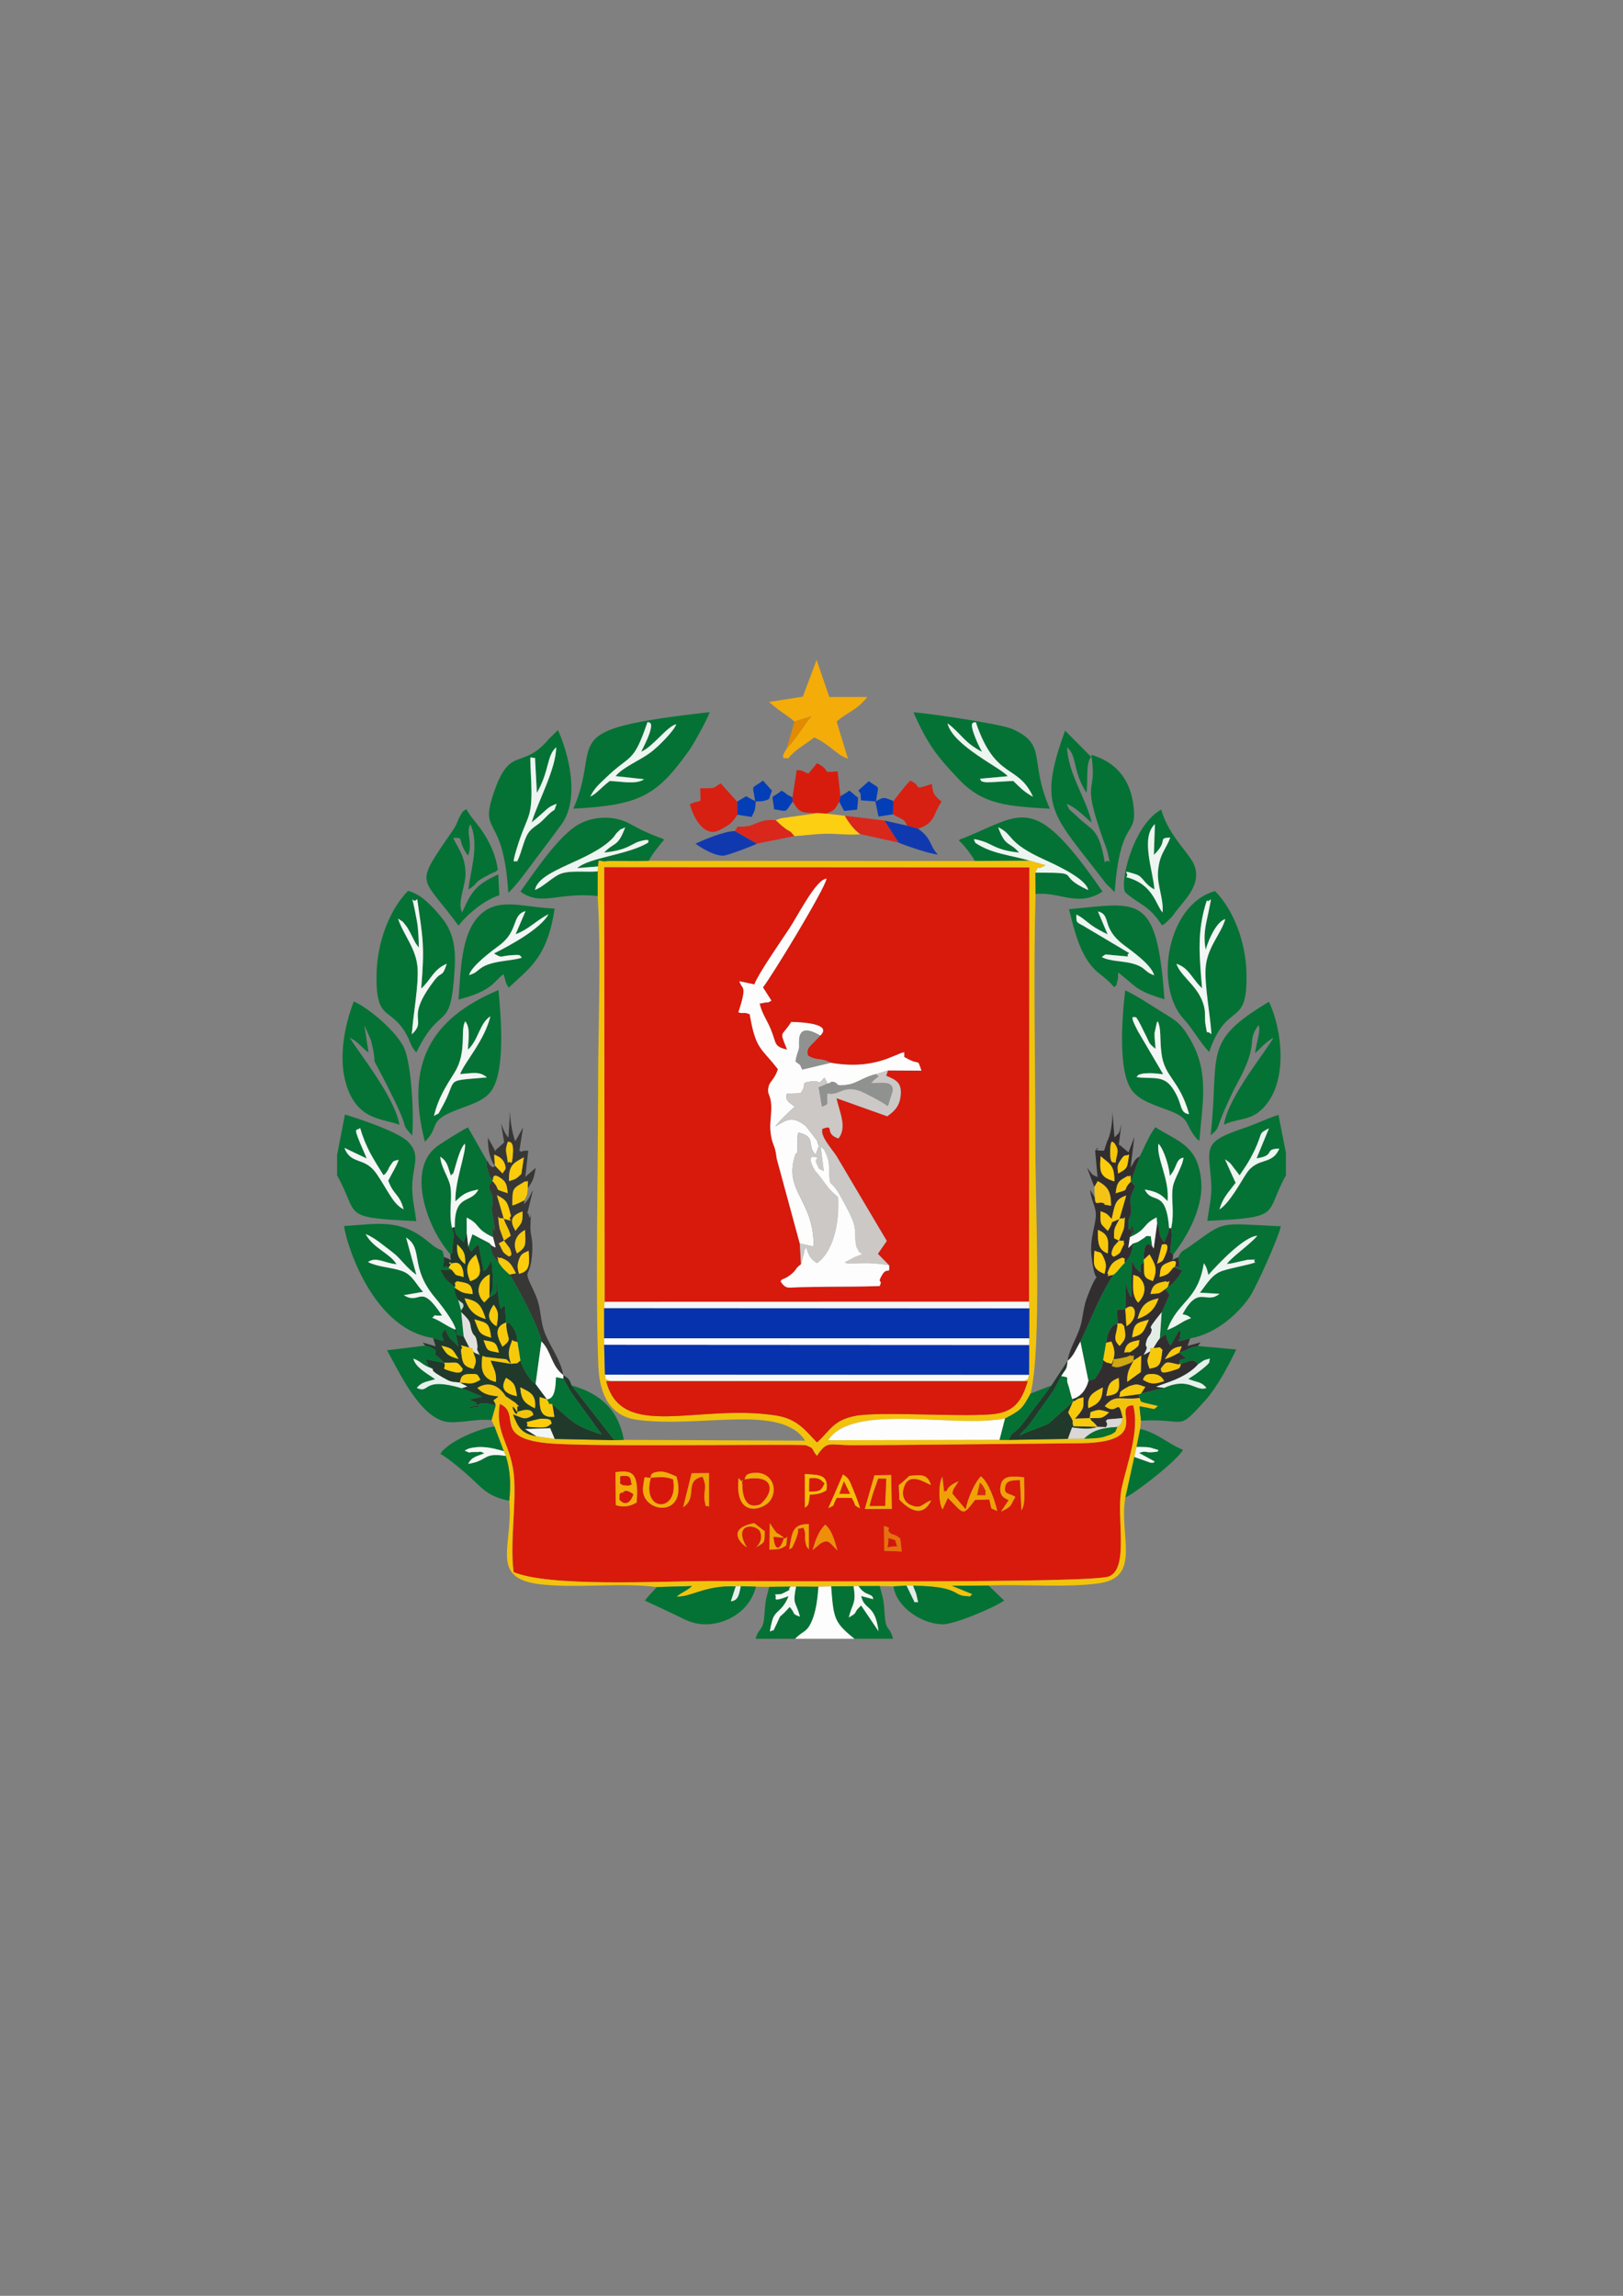 <?xml version="1.0" encoding="UTF-8"?>
<!DOCTYPE svg PUBLIC "-//W3C//DTD SVG 1.1//EN" "http://www.w3.org/Graphics/SVG/1.1/DTD/svg11.dtd">
<!-- Creator: CorelDRAW X5 -->
<svg xmlns="http://www.w3.org/2000/svg" xml:space="preserve" width="210mm" height="297mm" style="shape-rendering:geometricPrecision; text-rendering:geometricPrecision; image-rendering:optimizeQuality; fill-rule:evenodd; clip-rule:evenodd"
viewBox="0 0 210 297"
 xmlns:xlink="http://www.w3.org/1999/xlink">
 <rect x="0" y="0" width="210" height="297" fill="#808080" stroke="none"/>
 <defs>
  <style type="text/css">
   <![CDATA[
    .fil23 {fill:#043EB6}
    .fil7 {fill:#047034}
    .fil5 {fill:#047234}
    .fil2 {fill:#0632AD}
    .fil6 {fill:#067134}
    .fil37 {fill:#096E2E}
    .fil19 {fill:#1139AF}
    .fil8 {fill:#21392B}
    .fil9 {fill:#322E30}
    .fil10 {fill:#373736}
    .fil18 {fill:#909290}
    .fil43 {fill:#C0DCCC}
    .fil4 {fill:#CBC8C6}
    .fil38 {fill:#CFA710}
    .fil39 {fill:#D5150C}
    .fil24 {fill:#D7170B}
    .fil0 {fill:#D71A0C}
    .fil14 {fill:#D71C0E}
    .fil42 {fill:#D71E0C}
    .fil15 {fill:#D72012}
    .fil20 {fill:#D9271B}
    .fil27 {fill:#D9D8D7}
    .fil41 {fill:#DA290C}
    .fil30 {fill:#E1E0DE}
    .fil36 {fill:#E28A00}
    .fil29 {fill:#E4ECE7}
    .fil25 {fill:#E7F1EC}
    .fil34 {fill:#E8700A}
    .fil17 {fill:#EDF5F1}
    .fil33 {fill:#EF8E09}
    .fil40 {fill:#F0CF0C}
    .fil21 {fill:#F1A105}
    .fil1 {fill:#F2C30D}
    .fil12 {fill:#F2F6F4}
    .fil11 {fill:#F4AC09}
    .fil32 {fill:#F4C316}
    .fil31 {fill:#F4C608}
    .fil22 {fill:#F4F9F6}
    .fil26 {fill:#F7C90B}
    .fil28 {fill:#F9BC06}
    .fil13 {fill:#F9F9F9}
    .fil35 {fill:#FDCC0A}
    .fil16 {fill:#FDCF12}
    .fil3 {fill:#FDFDFD}
   ]]>
  </style>
 </defs>
 <g id="Layer_x0020_1">
  <g id="_6284856">
   <path id="_404079952" class="fil0" d="M106.137 133.971l-0.586 0.607c-1.031,1.058 -1.174,1.098 -1.016,1.967 1.216,0.75 1.48,0.201 2.958,0.938 5.592,1 8.331,-1.158 9.502,-1.36l0.011 0.482c0.049,0.1 -0.281,0.004 0.491,0.405 1.648,0.855 1.13,-0.179 1.728,1.493l-4.325 -0.025 -0.242 0.683c1.268,0.552 2.041,0.859 1.88,2.545 -0.153,1.609 -1.045,2.164 -1.73,2.707l-6.583 -2.349c0.421,1.888 1.395,3.759 0.264,5.216 -1.943,-0.627 -0.343,-1.895 -2.077,-1.243 -0.32,0.899 1.092,2.44 1.804,3.488l6.52 11.009 -1.151 1.672 1.46 1.48c0.078,1.379 -0.231,0.063 -0.943,1.294 -0.683,1.181 0.163,0.422 -0.282,1.388 -2.231,0.09 -4.47,0.069 -6.703,0.091 -1.186,0.012 -2.368,0.039 -3.551,0.056 -1.593,0.023 -1.818,0.342 -2.562,-0.729 0.14,-0.423 0.452,-0.193 1.317,-0.893 0.844,-0.683 0.494,-0.736 1.317,-1.331l-0.154 -2.699 -2.979 -10.965c-0.221,-1.844 -0.464,-1.526 -0.718,-2.866 -0.259,-1.365 -0.022,-2.208 0.008,-3.485 0.051,-2.164 -0.635,-1.736 -0.328,-3.037 0.143,-0.606 0.791,-0.926 1.188,-2.19 -2.148,-2.815 -2.861,-2.45 -3.647,-7.106 -0.781,-0.355 -0.853,-0.015 -1.467,-0.266 1.226,-3.707 0.425,-2.89 0.132,-4.013l1.933 0.412c0.522,-1.396 3.404,-5.533 4.482,-7.16 1.235,-1.864 3.507,-6.443 4.86,-6.516 -0.241,1.377 -7.135,12.705 -8.229,14.053l1.101 1.726c-1.085,0.551 0.097,0.041 -0.989,0.279 -1.524,0.335 0.513,-0.299 -0.544,0.073 0.295,1.343 0.971,2.155 1.487,3.452 0.712,1.789 0.339,2.107 2.074,2.542 -1.039,-2.632 -0.746,-1.532 0.537,-3.595 1.434,0.042 5.348,0.23 3.751,1.769zm-27.904 34.437l54.908 -0.015 0.053 -56.178 -55.019 -0.033 0.058 56.227z"/>
   <path id="_404080048" class="fil0" d="M116.669 200.707l-2.257 -0.083 -0.036 -3.205c1.314,0.34 0.105,0.272 0.79,0.888 0.44,0.396 0.452,-0.006 1.325,0.75l0.178 1.65zm-11.534 -0.168c0.369,-1.244 0.726,-2.372 1.629,-3.305 0.873,0.699 1.208,2.012 1.592,3.342 -0.98,-0.92 -1.119,-1.572 -2.221,-0.878l-1 0.842zm-3.025 -0.074c0.386,-2.149 0.369,-3.341 2.547,-3.292l0.011 3.292c-0.069,-0.084 -0.172,-0.305 -0.191,-0.255 -0.019,0.049 -0.134,-0.193 -0.155,-0.272 -0.392,-1.451 0.098,-1.3 -0.381,-2.327 -1.569,0.556 0.035,-0.723 -1.141,1.941 -0.519,1.175 -0.232,0.461 -0.691,0.914zm-0.676 -1.508c0.358,0.414 0.538,-1.078 0.292,0.968 -0.784,0.519 -0.906,0.484 -2.167,0.544l0.049 -3.434 0.443 0.689c0.65,0.904 0.248,0.347 1.212,1.082 0.034,0.026 0.118,0.096 0.171,0.151zm-4.794 1.231c-1.426,-0.959 -2.111,-2.599 0.948,-3.143l1.377 1.058c-0.1,1.552 0.124,1.311 -1.159,2.086 0,-0 0.967,-0.757 0.587,-1.933 -0.364,-1.125 -3.513,-1.345 -1.933,1.622 0.044,0.082 0.124,0.205 0.18,0.311zm16.506 -9.337l2.156 -0.034 0.087 4.38 -3.492 0.014 1.249 -4.361zm-5.966 4.247l1.897 -4.367c0.81,0.641 0.697,0.475 1.359,2.072 0.359,0.865 0.618,1.57 0.85,2.332 -1.048,-0.601 -0.325,-0.117 -1.086,-1.363l-1.935 -0.009c-0.716,1.288 -0.026,0.792 -1.086,1.335zm-22.962 -3.942c0.001,-0.003 -0.292,-0.789 1.349,-0.778 0.659,0.004 1.552,0.469 1.964,0.638 1.585,5.571 -4.805,4.743 -4.317,1.303 0.252,-1.774 0.035,-1.036 1.004,-1.163zm20.555 2.202c-0.174,1.66 -0.202,1.256 -0.629,1.705l-0.007 -4.374c1.826,0.109 3.114,0.033 2.794,2.095 -0.584,0.384 -1.15,0.529 -2.158,0.573zm18.453 -0.134l1.722 2.035c0.263,-1.349 1.111,-3.393 1.973,-4.273 0.991,0.784 1.77,2.995 2.111,4.501 -1.035,-0.588 -0.604,0.137 -1.026,-1.505l-1.839 0.05c-1.675,2.174 -1.377,1.882 -3.528,-0.262l-0.673 1.489c-0.54,-0.713 -0.56,-3.366 -0.033,-4.215l0.237 2.015c0.039,-0.062 0.129,-0.275 0.168,-0.214 0.299,0.477 -0.307,-0.403 1.696,-1.22 -0.526,0.877 -0.703,0.878 -0.808,1.599zm-40.855 1.146c-0.742,0.447 -1.576,0.7 -2.691,0.343l-0.045 -4.279c1.892,-0.159 3.103,-0.347 2.736,3.936zm49.004 -0.715c-0.662,1.06 -0.301,1.175 -1.848,1.892l0.981 -1.486c-0.291,-0.177 -1.398,-0.386 -0.998,-2.026 0.309,-1.265 1.669,-1.033 2.992,-0.927 0,1.98 0.232,3.377 -0.339,4.287l-0.191 -3.931c-0.894,0.074 -1.748,-0.032 -1.907,0.855 -0.195,1.08 0.473,0.769 1.31,1.337zm-10.889 0.448c-1.083,2.233 -2.793,1.291 -4.114,-0.095l-0.08 -1.879c0.701,-0.535 0.781,-0.681 1.377,-1.201 1.65,-0.183 2.363,-0.175 2.782,1.185 -0.921,-0.383 -3.05,-1.896 -3.584,0.652 -0.161,0.768 0.175,1.583 0.953,1.924 1.426,0.625 1.49,-0.222 2.665,-0.586zm-24.919 -2.891c0.963,1.197 0.247,-0.586 0.489,0.881 0.001,0.007 -0.144,3.464 2.313,2.521 1.981,-1.705 1.739,-3.974 -2.034,-3.231 0.155,-0.176 -0.091,-0.861 1.574,-0.849 1.984,0.014 2.842,2.18 1.672,3.69 -0.814,1.051 -4.583,2.343 -4.013,-3.012zm-7.177 3.778l1.102 -4.407 2.247 -0.017 0.001 4.358c-0.519,-0.399 -0.315,0.46 -0.53,-0.607 -0.292,-1.443 0.403,-1.788 -0.322,-3.286 -2.458,0.547 -0.526,2.655 -2.498,3.959zm58.237 -13.191c-3.035,0.016 2.817,4.748 -6.676,4.904l-23.663 0.225c-1.998,0.012 -4,0.037 -5.999,0.033 -2.995,-0.007 -3.252,-0.654 -4.584,1.369 -0.83,-0.991 -0.2,-0.882 -1.411,-1.359 -1.132,-0.214 -28.192,0.267 -33.529,-0.279 -7.126,-0.73 -3.199,-3.771 -6.094,-5.082 -0.691,3.97 1.661,5.345 1.871,9.912 0.176,3.833 -0.55,8.284 -0.084,11.849 4.579,1.96 18.981,1.187 25.137,1.163 6.126,-0.024 49.676,0.336 51.913,-0.604 2.655,-1.117 0.857,-7.816 1.623,-11.391 0.703,-3.283 2.353,-7.354 1.498,-10.739z"/>
   <path id="_763341344" class="fil1" d="M146.628 181.801c0.855,3.385 -0.795,7.456 -1.498,10.739 -0.765,3.575 1.032,10.274 -1.623,11.391 -2.236,0.941 -45.787,0.581 -51.913,0.604 -6.157,0.024 -20.559,0.797 -25.137,-1.163 -0.466,-3.566 0.261,-8.017 0.084,-11.849 -0.21,-4.567 -2.562,-5.942 -1.871,-9.912 2.896,1.31 -1.031,4.352 6.094,5.082 5.337,0.546 32.397,0.066 33.529,0.279 1.211,0.476 0.581,0.368 1.411,1.359 1.332,-2.023 1.59,-1.376 4.584,-1.369 1.998,0.004 4.001,-0.02 5.999,-0.033l23.663 -0.225c9.493,-0.156 3.641,-4.888 6.676,-4.904zm-40.922 4.793c-1.436,-1.452 -2.462,-3.04 -5.327,-3.484 -10.072,-1.561 -19.964,3.329 -21.938,-4.419l54.529 0c-0.791,2.616 -1.774,4.036 -4.706,4.274 -4.295,0.348 -14.399,-0.386 -17.542,0.19 -2.994,0.549 -3.425,2.087 -5.017,3.439zm-27.429 -8.752l-0.106 -3.871 0.004 -0.837 -0.008 -3.908 0.066 -0.818 -0.058 -56.227 55.019 0.033 -0.053 56.178 0.046 0.861 -0.013 3.884 -0.004 0.863 -0.018 3.863c-0.264,0.769 0.083,0.392 -0.634,0.781l-53.622 0c-0.814,-0.486 -0.367,0.235 -0.618,-0.801zm-0.896 -65.751l-0.052 0.64 -0.002 3.186c0.487,7.634 0.066,16.68 0.066,24.47 0,9.7 -0.367,27.247 0.03,36.355 0.165,3.78 1.554,6.494 5.088,6.946 8.339,1.068 18.575,-2.129 21.669,2.685l-23.458 -0.102 -1.22 0.038 -7.734 -0.162 -2.337 -0.338c-1.973,-0.383 -2.34,-1.074 -3.052,-2.82 1.321,0.441 1.405,0.811 2.628,0.084 -0.006,-0.007 0.076,-1.234 -2.105,-0.421 -1.377,-2.131 0.23,1.882 0.028,-0.573 -0.033,-0.403 0.668,0.292 -0.217,-0.608l-1.263 -0.844c-0.045,-0.042 -1.385,-2.523 -3.705,-1.082 0.823,0.821 1.34,0.936 2.727,1.117 -1.003,0.883 -0.593,0.084 -0.337,1.165l-0.538 1.902 0.382 0.803 1.209 3.204 0.265 0.615c0.59,1.9 0.651,3.692 0.443,5.794 0.548,5.88 -2.699,10.061 4.115,10.823 4.747,0.531 10.359,-0.263 14.971,0.343l4.565 -0.129c-0.712,0.642 -1.279,0.756 -1.999,1.364 1.866,0.098 3.629,-1.484 7.65,-1.318l0.655 -0.026 1.952 0.06 1.727 0.025 2.768 -0.028 0.706 -0.008 2.901 0.02 1.633 -0.054 2.904 -0.01 0.642 -0.019 2.74 -0.005 1.787 0.041 1.691 -0.098 0.848 0.017c5.968,0.065 5.149,1.265 6.779,1.341 0.966,0.045 0.285,0.221 0.891,-0.251l-2.641 -1.083 4.723 -0.033c4.441,-0.2 10.193,0.318 14.402,-0.309 5.461,-0.815 2.428,-6.315 3.311,-11.086l1.158 -5.239 0.283 -1.297 0.471 -2.334 0.106 -1.063 -0.2 -1.855c2.317,0.35 1.652,0.575 2.407,-0.052 -3.045,-0.701 -1.965,-0.456 -2.415,-1.045 -2.471,0.333 -3.076,-0.589 -4.496,1.063 1.743,1.379 1.687,-1.377 2.327,1.558 -0.26,0.957 -0.125,0.679 -0.683,1.147 -0.408,0.868 -0.058,0.471 -0.772,0.943 -0.035,0.023 -1.058,0.354 -1.065,0.356 -0.839,0.195 -1.554,0.174 -2.453,0.211l-2.105 0.027 -7.657 0.135 -1.181 -0.003 -22.188 0.049c3.189,-4.913 16.4,-1.511 22.9,-2.82 2.007,-1.049 2.234,-1.247 3.292,-3.219 1.468,-5.818 0.619,-24.763 0.619,-32.134 0,-10.734 -0.262,-21.799 0.025,-32.492l-0.018 -2.765c0.631,-1.272 -0.174,-0.06 1.341,-0.96l-2.123 -0.606 -7.058 0.055 -42.19 -0.018c-1.224,0.037 -2.422,0.036 -3.647,0.018 -0.228,-0.003 -1.641,-0.007 -1.768,0.017 -1.003,0.19 -1.11,-0.635 -1.143,0.695z"/>
   <path id="_404079664" class="fil0" d="M105.706 186.594c1.592,-1.352 2.023,-2.89 5.017,-3.439 3.143,-0.576 13.247,0.158 17.542,-0.19 2.932,-0.237 3.915,-1.657 4.706,-4.274l-54.529 0c1.974,7.748 11.865,2.858 21.938,4.419 2.866,0.444 3.891,2.032 5.327,3.484z"/>
   <polygon id="_404078584" class="fil2" points="78.174,173.133 133.173,173.137 133.186,169.254 78.166,169.226 "/>
   <polygon id="_404079352" class="fil2" points="78.276,177.842 133.151,177.862 133.169,174 78.17,173.971 "/>
   <path id="_404080336" class="fil3" d="M103.484 160.862l1.792 0.4c0.056,-5.815 -3.602,-6.998 -2.56,-11.221 0.473,-1.916 0.365,0.385 0.47,-1.808 0.045,-0.938 -0.175,-0.79 0.125,-1.732 2.424,0.641 0.983,1.508 2.212,2.876 0.69,-1.776 0.369,-0.889 0.266,-1.536 -0.015,-0.095 -0.044,-0.191 -0.071,-0.283l-1.443 -1.866c-1.769,-1.4 -2.404,-0.877 -3.955,0.044 0.373,-0.626 2.184,-2.289 2.505,-2.562 -0.455,-0.436 -1.375,-0.74 -1.001,-1.698l1.763 -0.054c1.013,-1.324 -0.282,-1.312 1.507,-1.537 1.197,-0.151 0.563,0.659 1.59,-0.478l0.404 0.785c0.781,-0.21 0.198,-0.354 0.86,-0.192 0.588,0.144 -0.012,0.633 1.867,0.301 1.086,-0.192 2.072,-1.028 3.557,-1.347l1.526 -0.475 4.325 0.025c-0.598,-1.673 -0.08,-0.638 -1.728,-1.493 -0.772,-0.401 -0.442,-0.305 -0.491,-0.405l-0.011 -0.482c-1.171,0.202 -3.909,2.36 -9.502,1.36l-3.696 0.88c-0.386,-0.863 -0.105,-0.434 -0.853,-1.043 0.103,-0.82 0.356,-1.289 0.439,-1.685 0.122,-0.583 -0.614,-3.633 2.753,-1.664 1.597,-1.539 -2.317,-1.727 -3.751,-1.769 -1.282,2.063 -1.576,0.963 -0.537,3.595 -1.734,-0.436 -1.362,-0.753 -2.074,-2.542 -0.516,-1.298 -1.192,-2.11 -1.487,-3.452 1.057,-0.372 -0.98,0.262 0.544,-0.073 1.086,-0.238 -0.097,0.272 0.989,-0.279l-1.101 -1.726c1.094,-1.347 7.987,-12.676 8.229,-14.053 -1.353,0.073 -3.626,4.652 -4.86,6.516 -1.077,1.627 -3.96,5.764 -4.482,7.16l-1.933 -0.412c0.293,1.123 1.094,0.305 -0.132,4.013 0.614,0.251 0.686,-0.09 1.467,0.266 0.786,4.656 1.499,4.291 3.647,7.106 -0.397,1.264 -1.045,1.584 -1.188,2.19 -0.307,1.301 0.378,0.873 0.328,3.037 -0.03,1.277 -0.267,2.12 -0.008,3.485 0.254,1.339 0.497,1.021 0.718,2.866l2.979 10.965z"/>
   <path id="_404080504" class="fil4" d="M107.09 140.19l-0.404 -0.785c-1.028,1.137 -0.394,0.327 -1.59,0.478 -1.789,0.225 -0.494,0.213 -1.507,1.537l-1.763 0.054c-0.374,0.959 0.545,1.263 1.001,1.698 -0.321,0.274 -2.133,1.936 -2.505,2.562 1.552,-0.92 2.186,-1.444 3.955,-0.044l1.443 1.866c0.027,0.092 0.056,0.188 0.071,0.283 0.103,0.647 0.424,-0.24 -0.266,1.536 -1.23,-1.367 0.212,-2.234 -2.212,-2.876 -0.3,0.941 -0.08,0.793 -0.125,1.732 -0.105,2.193 0.003,-0.107 -0.47,1.808 -1.042,4.223 2.616,5.407 2.56,11.221l-1.792 -0.4 0.154 2.699 0.343 -1.265c0.265,-0.866 -0.119,-0.193 0.326,-0.891 0.357,0.955 0.396,1.356 1.398,2.004 2.026,-1.373 2.951,-5.048 2.737,-8.548 -1.346,-1.088 -1.491,-1.579 -2.573,-2.946 -0.485,-0.613 -0.041,0.159 -0.493,-0.619 -0.856,-1.475 -0.294,-1.65 -0.293,-1.654 1.438,0.198 0.122,0.068 0.572,0.891 0.474,0.867 -0.075,0.419 0.936,0.986l-0.395 -3.181c0.601,0.585 0.338,0.217 0.753,1.121 0.436,0.951 0.301,2.083 0.358,2.748 0.137,1.597 0.098,0.057 1.641,2.919 0.405,0.751 1.353,2.41 1.572,3.373 0.234,1.032 0.071,1.54 0.205,2.31 0.142,0.817 0.029,0.344 0.258,0.812 0.176,0.359 0.301,0.535 0.345,0.437 0.026,-0.057 0.137,0.133 0.205,0.2 -0.096,0.05 -0.226,0.086 -0.302,0.116 -0.075,0.029 -0.207,0.078 -0.298,0.114 -0.088,0.035 -0.196,0.072 -0.29,0.11l-1.361 0.719c0.779,0.423 2.104,-0.255 5.761,0.369l-1.46 -1.48 1.151 -1.672 -6.52 -11.009c-0.712,-1.047 -2.124,-2.588 -1.804,-3.488 1.734,-0.652 0.134,0.616 2.077,1.243 1.131,-1.458 0.158,-3.328 -0.264,-5.216l6.583 2.349c0.685,-0.543 1.577,-1.098 1.73,-2.707 0.16,-1.686 -0.613,-1.994 -1.88,-2.545l0.242 -0.683 -1.526 0.475c0.396,0.633 0.641,-0.222 -0.686,1.154 1.543,0.048 2.763,-0.316 2.828,0.932l-0.638 2.05c-0.668,-0.538 -3.122,-1.797 -3.644,-1.978 -2.201,-0.764 -2.644,0.691 -4.191,0.319 -0.115,1.714 0.301,1.26 -0.685,1.732l-0.421 -2.487 1.153 -0.484z"/>
   <path id="_404082160" class="fil5" d="M53.843 122.115l0.352 0.481c-0.021,-1.091 -0.058,-2.371 -0.247,-3.425 -0.845,-4.709 -0.75,-1.932 0.037,-2.858 0.733,5.119 0.981,6.04 0.512,11.573 1.299,-1.169 1.579,-2.489 3.308,-3.207 -0.612,1.888 -0.609,0.847 -1.619,2.169 -3.914,5.124 -0.8,4.968 -2.9,6.96 0.163,-2.538 0.897,-6.245 0.741,-8.606 -0.164,-2.475 -1.817,-4.244 -2.522,-6.355 0.632,0.429 0.469,0.174 1.071,0.97 0.192,0.254 0.353,0.566 0.511,0.859l0.603 1.193c0.041,0.07 0.119,0.189 0.153,0.246zm0.023 14.031c3.314,-6.752 4.459,-2.234 4.967,-10.928 0.163,-2.795 -0.257,-4.742 -1.676,-6.492 -1.03,-1.27 -2.638,-3.088 -4.368,-3.474 -2.33,2.387 -4.03,6.532 -4.071,11.022 -0.054,5.992 1.807,3.844 3.893,7.58 0.513,0.919 0.496,1.501 1.255,2.291z"/>
   <path id="_404080288" class="fil5" d="M155.539 127.852c-0.344,-4.154 -0.699,-7.37 0.614,-11.361 0.427,0.44 0.792,-1.288 0.222,1.464 -0.348,1.676 -0.744,2.964 -0.359,4.93 0.026,-0.306 1.128,-3.586 2.527,-3.981 -0.557,1.942 -2.358,3.647 -2.545,6.297 -0.159,2.249 0.6,6.12 0.75,8.591 -0.761,-0.702 -0.462,0.497 -0.802,-1.488 -0.036,-0.209 -0.011,-1.169 -0.051,-1.508 -0.347,-2.984 -3.035,-4.24 -3.677,-6.117 1.336,0.486 1.614,1.172 2.694,2.5 0.051,0.063 0.144,0.173 0.187,0.225l0.442 0.449zm1.672 -12.579c-6.208,1.724 -7.921,12.269 -4.092,16.505 1.355,1.499 2.035,2.931 3.333,4.313 2.365,-6.865 4.99,-2.864 4.83,-10.173 -0.095,-4.329 -1.816,-8.356 -4.071,-10.645z"/>
   <path id="_404080264" class="fil6" d="M158.736 163.52c0.773,-0.08 1.084,-0.19 1.862,-0.365 0.104,-0.023 0.881,-0.189 0.885,-0.189 1.775,-0.005 0.362,-0.123 0.942,0.351 -1.172,0.388 -2.858,0.654 -4.164,1.057 -1.46,0.451 -2.038,1.652 -3.012,2.856l2.542 0.149c-1.792,1.456 -2.643,-1.273 -4.792,2.641 0.256,0.091 0.497,-0.013 1.109,0.502 -1.234,0.423 -1.648,0.994 -3.082,1.533 1.414,-3.842 3.967,-3.731 4.736,-8.64 0.455,0.657 0.402,0.866 0.593,1.52 1.226,-1.408 4.673,-5.025 6.325,-5.063 -1.034,1.201 -3.234,2.673 -3.945,3.649zm-6.277 -0.878c0.342,2.381 0.115,0.717 -0.468,1.336l-0.125 -0.074 1.101 0.471c-0.338,0.517 -0.324,0.579 -0.697,1.048 -0.094,0.119 -0.434,0.493 -0.513,0.564 -0.544,0.498 0.016,0.118 -0.663,0.491l-0.305 0.267 0.522 0.774 -1.003 2.236 -0.236 3.367 0.794 -0.542c0.018,0.035 -0,0.074 0.004,0.14l0.141 0.569c0.026,0.064 0.083,0.181 0.112,0.245l0.306 0.545 1.168 -1.986c0.432,0.691 0.075,-0.105 0.089,0.789 0.027,1.648 -0.487,-0.463 -0.064,0.618l1.393 -0.361c3.402,-0.623 6.178,-3.189 7.673,-5.349 0.814,-1.177 3.687,-7.557 4.037,-9.147 -8.31,-0.395 -7.042,-0.771 -11.706,2.546 -0.061,0.043 -0.151,0.098 -0.212,0.141 -0.947,0.662 -0.897,0.403 -1.351,1.313z"/>
   <path id="_404082280" class="fil7" d="M56.024 173.102l1.337 0.389c0.11,-0.654 -0.643,-0.573 0.249,-1.538 0.176,0.389 0.268,0.721 0.569,1.126l1.138 1.115 -0.474 -2.22c-1.048,-0.415 -1.863,-1.113 -2.917,-1.505 0.736,-0.585 -0.334,-0.193 1.276,-0.281 -2.946,-4.421 -2.716,-1.26 -4.958,-2.639l2.508 -0.432c-0.911,-0.91 -1.334,-2.19 -2.726,-2.689 -1.422,-0.509 -3.06,-0.49 -4.408,-1.165 1.042,-0.751 2.156,0.164 3.688,0.281 -0.845,-1.419 -2.998,-2.036 -3.994,-3.898 1.208,0.491 2.287,1.456 3.56,2.419 0.941,0.712 1.658,1.895 3.005,2.86l-1.333 -4.835c2.309,1.474 0.379,3.799 3.769,7.812 0.756,0.894 2.365,2.989 2.649,4.053 0.458,0.775 -0.544,0.553 1.035,0.934l-0.314 -3.134 -0.018 -0.244 -0.37 -1.338c-0.366,-0.495 -0.443,-0.932 -0.506,-1.609l0.115 -0.07 -0.473 -0.325c-1.109,-0.938 -0.847,-0.853 -1.425,-1.796 0.657,-0.467 -0.056,-0.031 0.731,-0.068 0.036,-0.002 0.146,0.001 0.181,-0.001l0.52 -0.046 -0.4 -0.24c-0.707,-0.703 -0.773,1.136 -0.591,-1.407 -0.301,-1.34 -0.05,-0.468 -1.414,-1.478l-0.781 -0.629c-3.514,-2.85 -6.351,-2.182 -10.71,-1.896 -0.128,0.614 3.026,13.203 11.484,14.491z"/>
   <path id="_404081728" class="fil8" d="M68.112 183.992c0.033,-0.023 1.666,-0.467 1.984,-0.462 1.532,0.024 1.026,0.311 1.309,0.598 -0.519,0.35 -0.498,0.566 -1.679,0.531 -2.471,-0.073 -1.069,-0.216 -1.614,-0.667zm-0.791 -4.519c1.289,0.64 2.08,0.931 1.9,2.71 -1.279,-0.62 -1.794,-1.022 -1.9,-2.71zm-1.836 -1.23c1.071,0.653 1.185,0.888 1.401,2.384 -1.556,-0.357 -2.224,-0.975 -1.401,-2.384zm-5.992 0.614c0.183,-0.635 0.133,-1.111 1.425,-1.115 1.019,-0.003 0.827,0.073 1.241,0.745 -1.099,0.7 -1.382,0.45 -2.666,0.37zm-2.02 -2.563c1.781,0.05 1.566,-0.31 2.392,0.782 -0.038,0.028 0.098,0.779 -1.354,0.358 -1.745,-0.506 -0.687,-0.267 -1.039,-1.14zm8.656 0.142l-2.662 -0.435c0.36,1.014 0.788,1.455 0.711,2.775 -2.01,-0.43 -1.942,-1.994 -1.76,-3.361 0.842,0.26 0.353,0.087 1.045,0.207l1.082 0.125c1.389,0.117 0.787,0.018 1.583,0.689zm-6.797 -0.632c-1.401,-0.393 -1.507,-0.56 -2.223,-1.713 1.562,0.369 1.415,0.454 2.223,1.713zm5.229 -0.821c-1.683,-0.294 -1.463,-0.227 -1.993,-1.603 1.484,0.236 1.624,0.218 1.993,1.603zm0.937 -3.899c-0.006,2.259 0.987,2.002 -0.486,3.136 -0.83,-1.535 -1.009,-2.602 0.486,-3.136zm-4.119 -0.401c1.721,0.48 1.921,0.424 2.168,2.366 -1.735,-0.469 -1.511,-0.822 -2.168,-2.366zm2.874 0.894c-1.381,-0.849 -1.066,-1.796 -0.373,-2.791 0.786,1.06 0.565,1.576 0.373,2.791zm-1.397 -0.943c-1.586,-0.434 -2.229,-1.251 -2.752,-2.674 1.848,0.331 2.179,0.961 2.752,2.674zm-2.013 -4.897c-0.728,-1.685 -0.369,-2.478 0.732,-3.442 0.612,1.737 1.034,2.922 -0.732,3.442zm-1.683 -4.757c0.752,0.754 1.092,1.054 1.018,2.548 -0.849,-0.646 -1.101,-1.286 -1.018,-2.548zm-0.315 -2.25l-0.365 0.112c0.468,1.602 0.177,0.652 0.115,1.965 -0.004,0.074 -0.067,0.714 -0.086,0.822 -0.169,0.948 0.478,-0.272 -0.223,0.645 -0.09,1.055 0.566,0.823 -0.838,0.341 -0.182,2.543 -0.116,0.703 0.591,1.407 0.927,-1.347 -0.75,-0.306 0.687,-0.632 1.315,-0.298 1.265,1.812 1.265,1.815 -1.341,-0.39 -0.776,-0.042 -1.552,-0.943l-0.52 0.046c-0.035,0.002 -0.146,-0.001 -0.181,0.001 -0.786,0.037 -0.073,-0.4 -0.731,0.068 0.578,0.943 0.315,0.858 1.425,1.796l0.473 0.325c0.037,-0.946 -0.308,-0.259 0.236,-0.743 1.382,0.232 1.922,0.266 2.026,1.653 -1.384,-0.11 -1.398,-0.223 -2.377,-0.84 0.063,0.677 0.141,1.114 0.506,1.609 0.746,0.594 0.626,0.397 0.665,0.867l-0.295 0.472 0.018 0.244c1.584,1.487 0.921,1.357 1.428,2.614 0.238,0.591 0.448,0.139 0.641,1.524 0.134,0.959 -0.287,0.199 0.318,1.4 -0.378,-0.26 -0.502,-0.11 -0.871,-0.49 0.366,1.183 0.564,1.1 0.057,2.275 -1.397,-0.331 -1.432,-0.783 -1.614,-2.474 0.573,-0.542 -0.923,-0.801 1.093,-0.271l-0.738 -1.444c-1.579,-0.381 -0.577,-0.159 -1.035,-0.934l-0.118 0.018 0.474 2.22 -1.138 -1.115c-0.3,-0.405 -0.393,-0.737 -0.569,-1.126 -0.892,0.965 -0.139,0.884 -0.249,1.538l-1.337 -0.389c0.14,0.324 0.262,0.823 0.347,1.072l-1.672 -0.502 0.317 0.403c0.767,0.195 0.767,0.226 1.301,0.58 0.22,1.239 -0.965,-0.41 1.156,1.638l-2.467 -0.476c0.948,1.436 -0.815,-0.053 0.956,1.254 0.146,0.408 -0.029,0.209 0.442,0.587 0.088,0.07 0.79,0.488 0.881,0.538 0.984,0.549 0.986,0.554 2.208,0.659l0.965 0.508 -0.726 0.218 2.636 1.095 -1.699 0.397c2.043,0.853 0.237,-0.069 1.291,0.938 -0.117,0.008 -0.913,0.105 -0.996,0.108 -0.442,0.013 0.02,0.141 -0.415,-0.104 2.005,-0.085 0.976,-0.946 3.583,-0.189 -0.256,-1.08 -0.665,-0.282 0.337,-1.165 -1.387,-0.181 -1.904,-0.297 -2.727,-1.117 2.321,-1.442 3.66,1.04 3.705,1.082l1.263 0.844c0.885,0.9 0.184,0.205 0.217,0.608 0.203,2.455 -1.405,-1.558 -0.028,0.573 2.181,-0.813 2.099,0.414 2.105,0.421 -1.223,0.728 -1.307,0.357 -2.628,-0.084 0.712,1.746 1.079,2.437 3.052,2.82l-1.484 -0.932 3.24 -0.115 0.581 1.384 7.734 0.162 -5.543 -7.086c-0.353,-0.898 -0.352,-0.867 -1.075,-1.333l0.003 0.455c1.189,2.162 1.131,1.913 2.406,3.714l2.566 3.504c-3.697,-1.165 -3.632,-1.614 -6.394,-3.899l0.267 1.63c-1.702,0.116 -1.919,-0.759 -1.911,-2.56l0.943 0.275 -1.464 -1.97c-0.892,-0.67 -1.633,-1.983 -1.962,-3.026 -0.74,0.541 -0.022,0.245 -1.207,0.423 -0.45,-1.326 -0.377,-1.682 0.175,-3.131 0.217,0.395 0.161,0.059 0.655,0.334 -0.084,-0.636 -0.065,-1.109 -0.488,-1.771 -0.744,-1.164 -0.544,-0.555 -0.973,-0.783l-0.158 -2.122c-0.729,-0.221 -0.39,2.107 -1.129,-3.288 -0.165,1.418 0.48,1.486 -0.901,2.136l-0.643 0.68c-1.429,-1.347 -0.565,-3.098 0.693,-3.63l-0.037 2.919c0.053,-0.098 0.102,-0.222 0.129,-0.308 0.028,-0.086 0.088,-0.204 0.117,-0.312 0.066,-0.238 0.22,0.377 0.206,-1.713 -0.005,-0.712 -0.11,-1.722 -0.179,-2.45 -0.053,0.108 -0.75,1.48 -0.852,1.304 -0.041,-0.071 -0.163,0.178 -0.137,0.233l-0.68 -3.559c-1.17,0.738 -0.685,1.39 -1.332,0.304l-0.207 -1.786 -0.379 1.168c-0.643,-0.547 -1.24,-1.018 -1.165,-1.93z"/>
   <path id="_404080648" class="fil5" d="M144.225 115.405c0.679,-9.104 2.638,-7.302 2.507,-10.289 -0.163,-3.737 -1.938,-6.422 -5.527,-7.47 0.824,5.417 -1.376,2.692 1.454,10.73 0.068,0.193 0.574,1.575 0.58,1.603 0.59,2.746 0.376,0.802 -0.288,1.599 -0.764,-4.452 -1.642,-4.095 -3.378,-5.758 -1.311,-1.257 -1.102,-0.783 -1.56,-1.82 1.193,0.418 2.378,1.715 3.237,2.408 -0.681,-3.079 -3.068,-6.336 -3.181,-9.741 1.364,1.197 0.643,2.948 2.507,5.896 0.236,-1.367 -0.159,-3.84 0.615,-4.64l-3.383 -3.403c-3.661,10.132 -1.572,10.745 5.28,19.766l1.136 1.121z"/>
   <path id="_404086000" class="fil5" d="M79.646 100.406l3.691 0.4c-0.989,0.737 -3.123,0.26 -4.443,0.228 -1.216,0.927 -1.601,1.554 -2.516,2.026 0.515,-1.096 1.201,-1.651 1.96,-2.39 3.286,-3.2 3.576,-1.756 5.445,-7.27 0.1,0.152 0.994,-0.287 0.003,2.12 -0.202,0.491 -0.701,1.487 -0.816,1.728 1.577,-0.69 3.298,-3.251 4.532,-3.559 -0.273,0.837 -2.276,2.868 -3.321,3.65 -1.423,1.065 -3.532,1.87 -4.535,3.068zm-5.456 4.208c8.545,-0.461 10.766,-1.603 14.991,-7.563 0.591,-0.833 2.22,-3.749 2.65,-4.926 -20.595,2.336 -13.717,3.493 -17.641,12.49z"/>
   <path id="_404085184" class="fil5" d="M69.466 102.571c1.658,-2.896 1.242,-4.779 2.498,-5.901 -0.026,2.848 -2.397,7.081 -3.166,9.716 2.122,-1.733 1.96,-1.966 3.23,-2.393 -0.611,1.536 0.235,0.013 -1.558,1.869 -0.884,0.916 -0.979,0.761 -1.731,1.443 -0.959,0.87 -1.108,2.728 -1.839,4.163 -0.236,-0.328 -0.755,0.734 -0.106,-1.465 1.381,-4.679 2.138,-3.862 1.944,-8.775 -0.177,-4.494 -0.252,-2.938 0.485,-3.206l0.243 4.549zm-3.701 12.911c0.899,-0.709 2.894,-3.491 3.575,-4.404 1.115,-1.494 2.201,-2.903 3.319,-4.449 2.39,-3.306 0.948,-9.056 -0.467,-12.186l-1.115 1.093c-3.571,4.251 -5.036,0.746 -7.159,6.936 -1.993,5.81 1.216,2.505 1.847,13.01z"/>
   <path id="_404083960" class="fil5" d="M59.533 138.951c1.598,-0.118 2.54,-0.396 3.462,0.431 -5.823,0.505 -3.608,-0.021 -5.849,3.928 -0.68,1.198 -0.182,0.502 -0.997,1.064 0.571,-2.386 1.528,-3.783 2.696,-5.68 1.607,-2.611 0.66,-5.403 1.351,-6.569 0.719,0.858 0.381,2.389 0.352,3.66 1.355,-1.214 1.513,-3.452 2.9,-4.306 -0.761,3.14 -3.3,5.877 -3.916,7.472zm-4.559 8.758c1.978,-1.971 0.393,-2.591 3.668,-3.943 1.958,-0.809 3.825,-1.205 4.858,-2.551 1.92,-2.501 1.337,-9.549 0.997,-13.138 -8.804,3.714 -12.084,9.527 -9.524,19.632z"/>
   <path id="_404082736" class="fil5" d="M126.791 100.742l3.599 -0.325c-0.811,-1.064 -7.116,-3.952 -7.79,-6.847 1.843,1.403 2.091,2.45 4.471,3.696 -0.275,-0.486 -0.58,-1.105 -0.843,-1.766 -0.998,-2.5 -0.121,-1.893 0.021,-2.101 2.558,7.601 5.446,5.34 7.411,9.677 -1.252,-0.715 -1.549,-1.091 -2.554,-2.05 -0.841,0.03 -1.664,0.107 -2.491,0.145 -0.19,0.009 -0.886,0.038 -1.04,0.021 -0.766,-0.082 -0.586,-0.205 -0.784,-0.451zm9.048 3.88c-2.772,-6.321 -0.224,-8.24 -4.871,-10.319 -1.48,-0.662 -10.871,-2.034 -12.775,-2.155 1.869,4.233 3.079,5.722 5.893,8.689 3.131,3.302 6.343,3.46 11.754,3.785z"/>
   <path id="_404081344" class="fil5" d="M150.506 138.972l-3.263 -5.554c-1.353,-2.559 -0.383,-1.648 -0.262,-1.839 0.479,0.659 0.781,1.409 1.114,2.046 0.784,1.496 0.425,1.251 1.427,2.063 -0.041,-0.584 -0.156,-1.481 -0.136,-2.045l0.272 -1.252c0.015,-0.153 0.097,-0.176 0.144,-0.264 0.465,1.002 0.242,2.097 0.464,4.024 0.377,3.271 2.317,3.422 3.591,7.981 -1.353,-0.148 -0.754,-1.43 -2.219,-3.467 -1.154,-1.604 -2.57,-1.052 -4.597,-1.32 0.413,-0.351 -0.068,-0.211 0.679,-0.422 0.21,-0.059 0.768,-0.087 0.998,-0.091 0.573,-0.009 1.212,0.086 1.787,0.141zm-4.915 -10.851c-0.401,3.307 -1.003,10.664 0.955,13.047 1.083,1.317 2.947,1.807 4.853,2.551 2.71,1.058 1.827,1.647 3.35,3.477 0.044,0.053 0.18,0.274 0.213,0.212 0.034,-0.063 0.145,0.144 0.223,0.21 0.374,-4.87 1.294,-8.749 -1.063,-12.951 -1.274,-2.272 -1.832,-2.558 -3.935,-3.845 -1.659,-1.014 -3.001,-1.966 -4.597,-2.701z"/>
   <path id="_404081176" class="fil9" d="M140.965 183.467c0.328,-0.875 -0.278,-0.677 0.818,-0.998 0.613,-0.179 1.138,0.084 1.723,0.242 -1.03,0.937 -0.977,0.673 -2.541,0.756zm-0.148 -1.298c-0.199,-1.671 0.663,-2.031 1.876,-2.687 -0.078,1.679 -0.54,2.112 -1.876,2.687zm2.327 -1.57c0.255,-1.514 0.401,-1.857 1.598,-2.343 0.162,1.738 0.039,2.112 -1.598,2.343zm4.74 -2.112c0.229,-0.583 0.433,-0.745 1.197,-0.741 1.224,0.006 1.485,0.859 1.545,0.933 -1.034,0.312 -1.597,0.533 -2.742,-0.192zm-1.215 -2.479l0.995 -0.64 -0.055 2.127 -1.751 1.265c-0.064,-1.342 0.334,-1.714 0.811,-2.752zm0 0c-0.467,0.364 -0.159,0.215 -0.826,0.48 -1.077,0.429 -1.354,0.477 -1.989,0.234 0.656,-1.455 -0.695,-0.499 2.076,-1.22l0.299 -0.158c0.582,0.324 0.46,-0.541 0.44,0.663zm5.923 -1.034c-0.538,0.287 -1.032,0.598 -1.862,0.844 0.653,-0.993 0.834,-1.498 2.174,-1.644l-0.312 0.8zm-7.127 0.001c0.261,-1.252 0.712,-1.376 1.998,-1.611 -0.302,0.65 0.259,0.496 -0.82,1.27 -0.696,0.5 -0.275,0.178 -1.179,0.341zm-0.862 -3.779c0.797,0.118 0.305,-0.169 0.834,0.339 0.252,1.384 0.321,1.591 -0.573,2.588 -1.027,-0.998 -0.323,-1.371 -0.261,-2.927zm1.884 1.818c0.259,-1.874 0.487,-1.835 2.167,-2.294 -0.714,1.546 -0.67,1.899 -2.167,2.294zm-0.881 -3.658c1.281,-1.21 1.917,1.166 0.144,2.211l-0.144 -2.211zm1.587 1.261c0.465,-1.689 1.038,-2.304 2.716,-2.651 -0.495,1.416 -1.27,2.154 -2.716,2.651zm-0.554 -5.693c0.701,0.278 0.547,0.068 0.981,0.576 0.679,0.797 0.639,2.04 -0.36,3.015 -0.812,-0.954 -0.64,-1.948 -0.621,-3.592zm3.699 -3.926c0.072,0.089 1.356,-0.628 0.293,1.711 -0.256,0.564 -0.318,0.461 -0.908,0.77l0.615 -2.482zm-1.257 0.193c-0.093,-0.071 -0.315,-0.21 -0.37,-0.217 -0.026,-0.003 -0.137,-0.04 -0.163,-0.035 -0.601,0.111 -0.531,1.319 -0.574,2.05l0.757 -0.715c0.694,1.234 1.132,1.852 0.442,3.452 -1.292,-0.454 -1.131,-0.667 -1.154,-2.392 -0.299,0.485 -0.391,-0.737 -0.472,1.256 -0.946,-0.835 -0.684,-0.831 -1.098,-1.518l-0.082 4.731c-0.487,-0.675 -0.544,-1.389 -0.684,-2.037l-0.076 3.592c-1.245,0.199 -1.062,-0.624 -1.003,1.84 -0.6,0.321 -0.674,0.179 -1.08,0.974 -0.286,0.56 -0.293,0.911 -0.4,1.541l0.676 -0.163c0.543,1.177 0.487,1.862 0.042,2.881 -0.79,-0.241 -0.618,-0.074 -1.103,-0.485 -0.144,0.873 -0.147,0.984 -0.564,1.611 -0.888,1.336 -0.078,0.544 -1.343,1.091 -0.282,1.111 -1.028,2.105 -2.1,2.341l0.248 0.289c0.747,-0.429 0.17,-0.239 1.217,-0.507 0.013,1.36 -0.03,1.386 -0.509,2.071l-0.39 0.455c-0.05,0.059 -0.149,0.154 -0.22,0.233l1.889 -0.061c0.055,0.058 0.146,0.064 0.17,0.17 0.035,0.155 0.285,0.291 0.343,0.353 0.365,0.393 0.163,0.129 0.529,0.594l1.093 0.041c0.347,-0.682 0.094,-0.203 0.114,-0.518 0.025,-0.412 -0.364,0.172 0.041,-0.483l2.001 -0.168c-0.64,-2.934 -0.584,-0.179 -2.327,-1.558 1.421,-1.651 2.025,-0.73 4.496,-1.063l-0.113 -0.466 -2.486 0.338c0.268,-0.914 -0.145,-0.317 0.357,-0.832 0.073,-0.075 0.845,-0.522 0.898,-0.539 1.131,-0.374 1.058,-0.251 2.114,0.087l-0.568 0.864 3.014 -0.749 -1.038 -0.129c0.793,-0.429 3.696,-0.973 5.439,-2.932 -0.822,-0.843 -0.92,-0.406 -2.255,-0.047 -0.146,0.64 -0.109,0.565 -1.032,0.866 -1.894,0.616 -1.389,-0.069 -1.578,-0.22 0.781,-1.042 0.672,-0.921 2.328,-0.552 0.377,-0.739 -0.26,-0.432 0.996,-0.835 -0.087,-0.041 -0.206,-0.229 -0.24,-0.16 -0.034,0.069 -0.192,-0.138 -0.234,-0.172l-0.437 -0.383c1.289,-0.358 1.051,-0.634 2.395,-0.847l0.342 -0.469 -1.667 0.467c0.002,-0.004 0.242,-0.847 0.355,-0.986l-1.393 0.361c-0.423,-1.08 0.091,1.03 0.064,-0.618 -0.015,-0.895 0.342,-0.098 -0.089,-0.789l-1.168 1.986 -0.306 -0.545c-0.029,-0.064 -0.086,-0.18 -0.112,-0.245l-0.141 -0.569c-0.004,-0.066 0.013,-0.105 -0.004,-0.14l-0.794 0.542c-0.45,0.575 -0.417,0.591 -0.829,1.263 1.222,-0.034 0.526,-0.292 1.162,0.22 -0.234,1.817 -0.204,2.218 -1.661,2.444 -0.462,-1.202 -0.27,-1.103 0.1,-2.245l-0.863 0.479c0.815,-1.477 0.118,-0.744 0.3,-1.569 0.203,-0.915 0.48,-0.832 0.653,-1.312 0.412,-1.14 -0.967,0.236 1.375,-2.647l1.003 -2.236 -0.522 -0.774c-0.906,0.669 -0.672,0.561 -1.928,0.649 0.277,-1.203 0.657,-1.399 1.998,-1.637 0.443,0.378 0.651,-0.715 0.234,0.721 0.679,-0.373 0.118,0.006 0.663,-0.491 0.078,-0.072 0.418,-0.446 0.513,-0.564 0.372,-0.469 0.359,-0.53 0.697,-1.048l-1.101 -0.471c-0.647,0.762 -0.577,0.96 -1.821,1.287 0.128,-0.864 0.026,-1.353 0.751,-1.702 2.058,-0.991 1.137,0.364 1.195,0.488 0.583,-0.619 0.81,1.045 0.468,-1.336 -1.153,0.422 -0.648,0.684 -0.675,-0.326 -0.86,-0.941 -0.243,0.129 -0.309,-0.947 -0.001,-0.017 0.083,-0.778 0.087,-0.834 0.073,-0.829 0.074,-0.7 -0.022,-1.659l-0.267 0c-0.169,0.985 -0.303,0.9 -0.641,1.832 -0.975,-1.196 -0.373,-1.528 -0.915,-2.423l-0.441 3.229 -0.195 -0.324z"/>
   <path id="_404081776" class="fil5" d="M47.447 149.87c-0.286,-0.726 -0.519,-1.2 -0.819,-1.917 -1.008,-2.409 -0.408,-1.562 -0.033,-2.046 0.728,2.55 1.725,4.025 3.019,6.121 0.322,-0.281 0.037,0.13 0.512,-0.549 0.22,-0.315 0.087,-0.284 0.378,-0.698 0.438,-0.624 0.305,-0.565 1.087,-0.74 -0.406,1.041 -0.763,1.53 -1.356,2.692 0.682,1.906 1.436,1.657 1.99,3.706 -1.378,-0.67 -1.962,-2.344 -3.494,-4.585 -1.561,-2.283 -3.28,-1.087 -4.171,-3.357l2.887 1.372zm-3.83 -0.45l0 2.636c2.962,5.3 0.322,5.425 10.239,5.918 -0.221,-2.025 -0.706,-3.382 -0.442,-5.602 0.236,-1.984 0.833,-3.129 -0.576,-4.629 -1.19,-1.268 -6.133,-2.931 -8.206,-3.562l-1.015 5.239z"/>
   <path id="_404081752" class="fil5" d="M160.386 152.051c0.808,-1.191 1.225,-1.77 1.867,-3.094 1.254,-2.584 0.428,-2.199 1.939,-2.998l-1.605 3.892c2.571,-0.389 0.841,-1.22 2.94,-1.262 -0.974,2.253 -2.796,0.999 -4.271,3.239 -0.767,1.165 -2.18,3.822 -3.473,4.627 0.476,-1.58 1.093,-2.096 2.091,-3.437l-1.376 -3.043c0.502,0.364 0.591,0.322 1.115,1.069l0.772 1.006zm5.997 0.005l0 -2.918 -0.963 -4.914c-1.61,0.517 -2.793,1.143 -4.441,1.7 -5.579,1.886 -4.54,2.459 -4.258,7.194 0.105,1.754 -0.305,3.185 -0.501,4.819 9.926,-0.446 7.335,-0.844 10.163,-5.882z"/>
   <path id="_404084368" class="fil5" d="M47.145 132.62l0.857 1.953c1.133,4.71 -0.616,0.518 2.027,5.746 0.644,1.274 1.19,2.358 1.724,3.571 0.973,2.214 0.17,1.452 1.579,3.015 0.247,-2.563 -0.081,-9.18 -1.034,-11.311 -0.929,-2.078 -4.566,-5.203 -6.526,-6.042 -1.146,2.988 -2.034,7.206 -0.988,10.69 1.456,4.848 4.9,4.418 6.897,5.281 -0.545,-3.584 -5.586,-9.759 -6.419,-11.289 1.047,0.601 1.025,0.711 1.954,1.564l0.465 0.364 -0.535 -3.543z"/>
   <path id="_404081968" class="fil5" d="M156.641 146.856c1.239,-0.948 0.735,-0.941 1.864,-3.413 0.555,-1.216 0.948,-2.147 1.603,-3.34 2.984,-5.435 1.043,-5.283 2.748,-7.49 0.3,0.773 -0.308,2.343 -0.467,3.614 0.904,-0.728 1.02,-1.135 2.38,-1.992 -0.804,1.586 -5.939,7.749 -6.394,11.272 1.47,-0.776 3.074,-0.542 4.456,-1.621 4.02,-3.14 3.136,-10.559 1.358,-14.292 -8.778,5.244 -6.349,6.658 -7.548,17.263z"/>
   <path id="_404081920" class="fil7" d="M58.284 162.273c0.701,-0.916 0.053,0.303 0.223,-0.645 0.019,-0.108 0.083,-0.748 0.086,-0.822 0.062,-1.313 0.353,-0.363 -0.115,-1.965 -0.448,-2.166 0.067,-3.621 -0.196,-5.307 -0.187,-1.205 -1.197,-2.411 -1.319,-3.893 0.994,0.654 0.94,1.309 1.393,2.463 0.054,-0.081 0.138,-0.297 0.159,-0.245 0.185,0.46 0.704,-2.949 1.618,-3.901 0.327,0.703 -1.337,5.014 -1.207,7.464 0.93,-0.895 1.312,-1.206 2.973,-1.548 -0.957,1.928 -3.105,0.439 -3.057,4.855 -0.075,0.911 0.522,1.383 1.165,1.93l0.379 -1.168 -0.002 -1.973c1.851,0.905 0.966,1.383 3.407,2.538 -0.392,-3.567 0.811,2.082 -0.125,-3.315 -0.094,-0.544 0.039,-0.739 0.051,-0.821 0.259,-1.707 -0.76,-1.909 -0.321,-2.791 0.025,-0.051 0.09,0.249 0.279,-0.398l0.123 -0.087c-0.327,-0.406 -0.271,0.094 -0.633,-1.083 -0.33,-1.072 -0.15,-0.471 -0.172,-1.412l-2.446 -4.307c-0.797,0.401 -3.093,1.791 -4.04,2.498 -3.858,2.881 -1.377,10.365 1.774,13.933z"/>
   <path id="_404085376" class="fil7" d="M147.477 149.589l-1.16 3.273 0.569 0.577c-0.662,1.452 -0.738,1.49 -0.586,2.483 0.25,1.632 -0.327,1.229 -0.308,2.384 0.023,1.431 0.084,0.358 0.256,0.679 1.109,2.073 -0.167,-2.138 0.233,0.445l-0.29 0.621c2.325,-1.061 1.56,-1.617 3.468,-2.562l0.057 0.795c0.542,0.894 -0.06,1.226 0.915,2.423 0.338,-0.932 0.473,-0.847 0.641,-1.832 -0.404,-5.222 -2.199,-2.986 -3.148,-4.987 1.544,0.255 2.159,0.63 2.948,1.509 0.271,-2.924 -1.446,-5.457 -1.187,-7.441 0.743,0.738 1.439,3.17 1.469,4.169 1.01,-1.111 0.714,-2.169 1.773,-2.368 -0.101,1.103 -1.205,2.724 -1.377,3.795 -0.267,1.666 0.25,3.134 -0.211,5.322 0.096,0.96 0.096,0.83 0.022,1.659 -0.005,0.055 -0.088,0.817 -0.087,0.834 0.066,1.076 -0.551,0.006 0.309,0.947 1.494,-1.912 3.963,-5.81 3.637,-9.551 -0.402,-4.614 -3.008,-5.075 -5.925,-6.937 -0.813,1.043 -1.317,2.384 -2.019,3.762z"/>
   <path id="_404086240" class="fil5" d="M60.683 126.141c0.389,-1.235 2.909,-3.084 3.969,-3.877 2.473,-1.85 1.519,-3.882 3.342,-4.397l-1.281 2.993c1.76,-0.663 2.577,-1.727 4.252,-2.587 -1.01,1.896 -5.153,4.135 -7.051,5.069 1.075,0.657 0.748,0.358 2.037,0.249 1.714,-0.144 1.217,0.031 1.57,0.302 -1.099,0.352 -2.731,0.375 -4.026,0.766 -1.754,0.529 -1.486,1.131 -2.813,1.482zm5.158 1.632c2.394,-2.398 4.939,-3.611 5.926,-10.236 -4.207,-0.151 -7.525,-1.659 -9.977,1.161 -2.083,2.395 -2.183,6.708 -2.461,10.615 1.313,-0.365 2.498,-0.724 3.586,-1.38 1.06,-0.639 1.196,-1.067 2.22,-1.918 0.269,0.584 0.171,1.102 0.706,1.757z"/>
   <path id="_404083912" class="fil5" d="M77.325 115.916l0.002 -3.186c-1.635,0.148 -3.91,-0.234 -5.155,0.477 -1.034,0.59 -2.066,1.604 -2.951,1.925 0.505,-2.676 7.234,-3.678 10.103,-6.755 0.354,-0.38 0.232,-0.418 0.662,-0.803 0.699,-0.626 -0.21,0.022 0.905,-0.543 -0.965,2.607 -1.356,1.831 -2.73,3.265 3.017,-0.3 3.556,-1.139 4.542,-1.434 1.64,-0.491 1.079,0.07 1.184,0.128 -2.605,1.619 -7.676,1.919 -9.199,3.32l2.692 -0.218c0.033,-1.331 0.14,-0.505 1.143,-0.695 0.127,-0.024 1.54,-0.021 1.768,-0.017 1.225,0.018 2.423,0.02 3.647,-0.018 0.458,-0.862 1.314,-1.959 1.987,-2.725 -0.354,-0.251 -0.064,-0.078 -0.73,-0.333 -2.901,-1.109 -3.405,-1.706 -4.542,-2.117 -2.17,-0.785 -4.664,-0.373 -6.27,0.761 -2.586,1.824 -5.444,6.181 -7.047,8.393 2.738,1.983 4.846,0.018 9.99,0.577z"/>
   <path id="_404085088" class="fil5" d="M142.06 117.903c1.808,0.47 0.357,2.081 3.324,4.327 1.146,0.868 3.568,2.558 3.955,3.935 -1.376,-0.468 -1.001,-1.028 -2.842,-1.528 -1.21,-0.329 -2.92,-0.259 -3.942,-0.831 0.678,-0.451 0.229,-0.337 1.425,-0.241 3.293,0.266 1.312,0.251 2.135,-0.26l-5.552 -3.304c-1.246,-0.782 -1.311,-0.431 -1.296,-1.695 0.85,0.433 1.081,0.744 1.953,1.381 0.564,0.412 1.404,0.859 2.094,1.182l-1.254 -2.967zm-3.738 -0.286c0.465,1.9 1.018,4.183 1.929,5.862 1.401,2.583 2.426,2.434 3.907,4.236 0.526,-0.587 0.056,0.54 0.48,-1.045 0.05,-0.186 0.031,-0.808 0.03,-0.871 2.446,1.879 2.181,2.325 6.003,3.479 -0.98,-13.878 -3.32,-12.479 -12.349,-11.66z"/>
   <path id="_404082232" class="fil5" d="M126.128 111.379l7.058 -0.055c-2.456,-0.71 -4.981,-0.884 -7.045,-2.335 0.216,-0.126 -0.927,-0.793 1.135,-0.117 1.144,0.375 1.748,1.141 4.582,1.422 -1.26,-1.489 -1.736,-0.604 -2.705,-3.275 2.104,1.003 0.953,1.911 6.046,4.223 1.926,0.874 5.346,2.513 5.597,3.9 -4.527,-2.057 -0.266,-2.254 -6.83,-2.252l0.018 2.765c3.128,-0.343 5.493,1.764 8.667,-0.317 -8.892,-12.879 -10.186,-10.079 -17.83,-6.975 -0.748,0.304 -0.222,-0.041 -0.761,0.37 0.652,0.54 1.743,1.98 2.066,2.645z"/>
   <path id="_404082472" class="fil5" d="M60.55 110.682c0.69,-1.647 -0.335,-2.949 0.317,-4.055 1.158,2.526 0.083,5.697 -0.269,8.456 1.642,-1.047 0.251,-0.714 2.914,-2.048 1.02,-0.511 0.116,0.131 0.903,-0.517 -0.243,-1.685 -0.802,-3.007 -1.613,-4.367 -0.92,-1.541 -1.766,-2.192 -2.462,-3.48 -0.59,0.411 -0.381,0.137 -0.914,1.092 -0.095,0.171 -0.255,0.639 -0.427,0.972 -0.375,0.724 -0.87,1.337 -1.262,1.917 -4.064,6.003 -3.096,4.728 1.596,11.104 0.839,-1.191 3.289,-3.361 5.279,-3.935l-0.144 -2.704c-2.882,1.359 -3.392,2.072 -4.67,4.914 -0.684,-1.226 0.496,-3.502 0.432,-5.151 -0.086,-2.202 -0.934,-3.083 -1.598,-4.477 1.639,-0.04 0.311,0.03 1.919,2.281z"/>
   <path id="_404082784" class="fil5" d="M149.376 115.066c-0.204,-2.526 -1.823,-6.691 0.057,-8.453l-0.134 3.991c2.013,-1.97 0.341,-2.144 2.117,-2.263 -0.515,1.532 -1.45,2.119 -1.588,4.534 -0.096,1.683 0.73,3.336 0.602,5.17 -0.887,-0.962 -1.194,-3.686 -4.713,-4.571 0.595,-0.48 -1.009,-1.086 1.296,-0.35 0.923,0.295 0.962,1.202 2.363,1.942zm0.977 4.643c0.784,-0.506 0.147,-0.04 0.732,-0.561 0.083,-0.074 0.316,-0.302 0.391,-0.381 0.299,-0.315 0.368,-0.453 0.621,-0.786 1.225,-1.617 3.341,-3.513 2.467,-5.96 -0.578,-1.617 -3.324,-3.784 -4.313,-7.286 -3.749,2.035 -5.543,9.958 -4.568,10.787 1.966,1.674 2.937,1.534 4.671,4.187z"/>
   <path id="_404083024" class="fil10" d="M67.15 164.785c-0.12,-0.52 -0.274,-0.931 -0.062,-1.639 0.312,-1.042 0.627,-0.982 1.308,-1.344 0.079,1.467 0.302,2.656 -1.246,2.983zm-0.25 -2.635c-0.723,-1.487 0.085,-2.552 1.042,-3.03 0.052,1.979 0.201,2.163 -1.042,3.03zm-1.689 -1.655l0.733 0.975c0.514,1.192 -0.048,0.976 -0.103,1.072 -0.958,-0.638 -0.653,-0.526 -1.297,-1.693l0.666 -0.354zm-0.021 -2.827c0.273,0.924 0.509,0.93 0.891,2.19l-0.87 0.636 -0.544 -1.504c-0.104,-0.436 -0.16,-1.146 -0.216,-1.607 0.294,0.401 0.238,0.065 0.739,0.284zm1.516 1.551c-0.888,-1.438 -0.413,-2.007 0.901,-2.505 0.071,1.725 -0.305,1.584 -0.901,2.505zm-1.516 -1.551l-0.893 -3.059c1.354,0.71 1.362,0.929 1.822,2.709 -0.643,0.55 0.916,0.826 -0.928,0.349zm0.667 -4.88c-0.031,-1.993 0.444,-2.267 1.924,-3.071l-0.324 2.145c-0.494,0.467 -0.643,0.692 -1.6,0.925zm-1.829 -2.015l-0.085 -1.412c0.268,0.143 1.029,0.353 1.331,1.132 0.329,0.849 0.024,0.793 -0.251,1.305l-0.996 -1.026zm1.683 -3.085c0.101,0.114 0.783,-0.254 0.655,1.514 -0.152,2.099 -0.258,0.735 -0.665,1.232 -0.146,-1.564 -0.441,-1.408 0.009,-2.746zm-1.683 3.085c-0.305,0.621 -0.83,-0.317 -0.846,-0.39 -0.028,-0.128 -0.127,-0.154 -0.187,-0.234 0.022,0.941 -0.158,0.34 0.172,1.412 0.362,1.177 0.306,0.676 0.633,1.083 0.019,-0.027 -0.179,-1.145 1.123,-0.136 0.653,0.506 0.641,0.879 0.779,1.849 -2.118,-0.686 -0.689,-0.184 -2.025,-1.627 -0.189,0.647 -0.254,0.347 -0.279,0.398 -0.439,0.882 0.579,1.084 0.321,2.791 -0.013,0.083 -0.146,0.277 -0.051,0.821 0.936,5.397 -0.268,-0.252 0.125,3.315l0.342 1.318c-0.013,-0.011 -0.49,-0.078 -0.78,-0.542 0.3,1.352 0.334,1.661 1.171,2.492 -0.276,-1.315 -0.17,-0.369 0.258,-0.628 1.152,0.459 1.358,0.806 1.974,2.032l-0.822 0.152c0.843,1.31 3.853,6.886 4.12,8.657 1.285,1.245 1.25,3.156 2.827,4.351 -0.273,-1.77 -1.656,-3.688 -2.286,-5.195 -0.857,-2.047 -0.41,-3.351 -1.489,-5.593 -1.686,-3.504 -0.426,-1.214 -0.235,-5.257 0.081,-1.711 -0.269,-1.981 -0.239,-3.156 0.091,-3.58 0.049,0.003 -0.252,-1.646 -0.014,-0.075 -0.126,-0.037 -0.155,-0.066l0.737 -3.022c-0.469,0.772 -0.362,1.004 -1.182,1.839l0.091 -0.534c-0.519,0.254 -0.941,0.515 -1.584,0.687 0.023,-2.326 -0.005,-2.127 1.67,-3.122 0.424,0.264 0.338,-0.739 0.333,0.889 0.689,-0.975 0.78,-1.282 1.024,-2.633l-1.347 1.169 0.383 -3.394 -0.304 0.005c-0.954,0.027 -0.216,0.338 -0.848,0l0.478 -3c-0.059,0.089 -0.117,0.212 -0.154,0.28l-0.859 1.506c-0.396,-1.067 -0.741,-2.997 -0.651,-4.208l-0.23 3.731c-0.629,-0.7 -0.795,-1.573 -0.944,-1.778l0.39 2.405 -1.066 0.955c-0.022,-0.066 -0.073,0.209 -0.031,0.25l-1.006 -1.845c0.005,1.033 0.095,2.015 0.467,2.9 0.217,0.515 0.328,0.583 0.435,0.719z"/>
   <path id="_404083144" class="fil3" d="M103.639 163.561c-0.823,0.595 -0.473,0.647 -1.317,1.331 -0.866,0.701 -1.177,0.471 -1.317,0.893 0.744,1.071 0.968,0.752 2.562,0.729 1.183,-0.017 2.365,-0.044 3.551,-0.056 2.233,-0.022 4.472,-0.001 6.703,-0.091 0.445,-0.966 -0.401,-0.206 0.282,-1.388 0.712,-1.231 1.021,0.086 0.943,-1.294 -3.657,-0.623 -4.982,0.054 -5.761,-0.369l1.361 -0.719c0.095,-0.038 0.202,-0.076 0.29,-0.11 0.091,-0.035 0.223,-0.085 0.298,-0.114 0.076,-0.029 0.207,-0.065 0.302,-0.116 -0.068,-0.067 -0.179,-0.258 -0.205,-0.2 -0.044,0.099 -0.169,-0.077 -0.345,-0.437 -0.229,-0.468 -0.117,0.005 -0.258,-0.812 -0.134,-0.77 0.03,-1.278 -0.205,-2.31 -0.219,-0.963 -1.167,-2.622 -1.572,-3.373 -1.543,-2.862 -1.505,-1.322 -1.641,-2.919 -0.057,-0.665 0.078,-1.797 -0.358,-2.748 -0.415,-0.905 -0.152,-0.537 -0.753,-1.121l0.395 3.181c-1.01,-0.566 -0.461,-0.118 -0.936,-0.986 -0.45,-0.823 0.867,-0.693 -0.572,-0.891 -0.001,0.004 -0.563,0.179 0.293,1.654 0.452,0.778 0.008,0.007 0.493,0.619 1.081,1.367 1.227,1.858 2.573,2.946 0.214,3.501 -0.711,7.175 -2.737,8.548 -1.002,-0.648 -1.04,-1.049 -1.398,-2.004 -0.445,0.697 -0.061,0.025 -0.326,0.891l-0.343 1.265z"/>
   <path id="_404083360" class="fil9" d="M141.612 161.795c0.821,0.362 0.78,-0.06 1.258,1.064 0.376,0.884 0.187,1.245 0.041,1.935 -1.571,-0.636 -1.417,-1.162 -1.299,-2.999zm0.455 -2.687c1.295,0.559 1.445,1.155 1.264,3.048 -1.211,-0.473 -1.303,-1.329 -1.264,-3.048zm2.717 1.392c1.123,0.033 0.405,-0.049 0.686,0.401 -0.702,1.291 -0.265,1.075 -1.311,1.664 -0.001,-0.002 -0.726,-0.018 -0.013,-1.344l0.639 -0.721zm0 0l-0.632 -0.319c-0.051,-1.464 0.151,-1.366 0.693,-2.49 0.53,-0.206 0.416,0.161 0.693,-0.25 -0.026,0.515 -0.025,1.053 -0.14,1.565l-0.614 1.494zm0.061 -2.808c-1.628,0.737 -0.473,-0.037 -1.515,1.546 -0.921,-1.035 -0.973,-0.628 -0.931,-2.537 0.854,0.268 0.942,0.425 1.44,1.004 0.426,-1.803 0.396,-2.546 1.886,-3.045l-0.879 3.032zm1.473 -4.83c-1.317,1.335 0.192,0.855 -1.96,1.5 0.179,-1.53 0.428,-1.595 1.565,-2.233 0.428,0.25 0.339,-0.65 0.395,0.733zm-2.124 -0.027c-1.855,-0.574 -1.946,-1.182 -1.776,-3.26 1.072,0.977 1.801,1.019 1.776,3.26zm0.467 -1.019c-0.021,-0.727 -0.176,-0.923 0.205,-1.53 0.748,-1.194 0.657,-0.612 1.228,-0.93 -0.287,1.68 -0.05,1.723 -1.433,2.46zm-0.327 -1.377c-0.206,-0.242 -0.727,0.462 -0.682,-1.589 0.039,-1.789 0.425,-0.921 0.506,-1.017 0.758,1.08 0.356,1.267 0.175,2.606zm-2.74 3.11l0.448 -0.754c1.356,0.756 1.695,1.356 1.718,3.189 -1.775,-0.287 -0.301,-0.141 -1.046,-0.365 -0.664,-0.2 -1.011,0.462 -1.054,-0.701l-0.61 -0.996c0.12,1.23 0.635,2.022 0.727,2.901 0.153,1.462 -0.848,3.175 -0.536,5.8 0.618,5.187 1.364,-0.002 -0.61,5.282 -0.331,0.886 -0.45,1.788 -0.636,2.832 -0.36,2.017 -1.604,3.505 -1.851,5.298 0.762,-0.572 1.112,-1.587 1.647,-2.479 1.456,-2.955 2.458,-5.937 4.302,-8.656 -1.551,0.348 -0.306,0.146 -0.815,-0.17 0.483,-1.349 0.787,-1.548 1.938,-2.035 0.71,0.398 0.172,-0.282 0.305,0.691 0.762,-0.873 0.956,-1.209 1.063,-2.513l-0.592 0.577 0.199 -1.395 0.29 -0.621c-0.4,-2.583 0.876,1.628 -0.233,-0.445 -0.172,-0.322 -0.233,0.751 -0.256,-0.679 -0.018,-1.155 0.558,-0.752 0.308,-2.384 -0.152,-0.993 -0.076,-1.031 0.586,-2.483l-0.569 -0.577 1.16 -3.273c-0.756,0.404 -0.714,0.781 -1.19,1.45l0.483 -3.938 -0.749 1.97 -1.142 -0.955c-0.012,-0.051 -0.1,0.045 -0.124,0.033l0.343 -2.734c-0.357,1.277 -0.074,0.92 -0.9,1.723l-0.249 -3.239c-0.042,1.328 -0.177,2.764 -0.71,3.788l-0.383 1.164 -0.369 0c-1.554,-0.032 0.348,-0.768 -0.789,0l0.313 3.417c-0.935,-0.395 -0.642,-0.364 -1.343,-1.188l0.925 2.467z"/>
   <path id="_404083432" class="fil7" d="M63.594 183.728l0.538 -1.902c-2.608,-0.756 -1.578,0.105 -3.583,0.189 0.435,0.245 -0.027,0.118 0.415,0.104 0.083,-0.003 0.879,-0.1 0.996,-0.108 -1.054,-1.007 0.752,-0.086 -1.291,-0.938l1.699 -0.397 -2.636 -1.095c-5.264,-1.544 -4,0.8 -5.811,-0.038 0.748,-0.837 1.131,-0.71 2.383,-1.128 -1.249,-0.86 -2.551,-1.563 -2.826,-2.667 1.225,0.482 0.961,0.765 2.484,1.322 -1.772,-1.307 -0.009,0.182 -0.956,-1.254l2.467 0.476c-2.121,-2.049 -0.936,-0.4 -1.156,-1.638 -0.533,-0.353 -0.534,-0.384 -1.301,-0.58l-4.934 0.609c1.495,2.637 4.342,9.002 7.97,9.284 1.797,0.14 3.667,-0.476 5.542,-0.241z"/>
   <path id="_404083792" class="fil11" d="M102.804 93.341l2.197 -0.68c-0.884,0.949 -1.754,2.597 -3.219,4.201 -1.092,1.677 0.021,1.063 0.201,1.266 0.869,-1.143 2.126,-1.745 3.37,-2.726 0.887,0.387 1.442,0.811 2.073,1.286 1.255,0.946 1.074,0.961 2.297,1.471l-1.477 -4.824c1.827,-1.494 2.499,-1.356 3.978,-3.162l-4.919 -0.003 -1.646 -4.802 -1.781 4.758 -4.386 0.687 1.195 0.97c0.689,0.498 1.327,0.911 2.117,1.558z"/>
   <path id="_404084248" class="fil7" d="M152.593 174.973l0.437 0.383c0.042,0.034 0.199,0.241 0.234,0.172 0.034,-0.069 0.153,0.119 0.24,0.16 -1.256,0.402 -0.619,0.096 -0.996,0.835l0.281 -0.094c1.334,-0.359 1.433,-0.796 2.255,0.047 0.917,-0.6 0.454,-0.418 1.496,-0.727 -0.174,0.829 0.059,0.342 -0.44,0.918 -0.04,0.046 -0.635,0.519 -0.782,0.636 -0.513,0.407 -1.021,0.756 -1.575,1.081 1.247,0.518 1.629,0.303 2.364,1.16 -1.347,0.584 -2.189,-1.485 -5.464,-0.006l-3.014 0.749 -0.315 0.082 0.113 0.466c0.45,0.588 -0.63,0.344 2.415,1.045 -0.755,0.628 -0.091,0.402 -2.407,0.052l0.2 1.855c6.114,-0.328 4.533,1.567 8.346,-2.66 1.423,-1.578 3.044,-4.543 3.977,-6.554l-4.967 -0.446c-1.344,0.213 -1.107,0.489 -2.395,0.847z"/>
   <path id="_404084608" class="fil3" d="M129.338 186.271l0.712 -2.771c-6.5,1.309 -19.711,-2.094 -22.9,2.82l22.188 -0.049z"/>
   <path id="_404084752" class="fil7" d="M146.585 160.87c-0.106,1.304 -0.301,1.64 -1.063,2.513 -0.863,0.834 -0.663,0.881 -1.428,1.515 -1.843,2.719 -2.846,5.7 -4.302,8.656l1.038 5.092c1.265,-0.548 0.454,0.245 1.343,-1.091 0.417,-0.627 0.42,-0.738 0.564,-1.611l0.385 -2.233c0.107,-0.631 0.114,-0.981 0.4,-1.541 0.406,-0.795 0.481,-0.653 1.08,-0.974 -0.059,-2.464 -0.242,-1.641 1.003,-1.84l0.076 -3.592c0.14,0.648 0.197,1.362 0.684,2.037l0.082 -4.731c0.414,0.687 0.152,0.683 1.098,1.518 0.081,-1.992 0.173,-0.771 0.472,-1.256l-0.045 -0.345c0.043,-0.731 -0.027,-1.939 0.574,-2.05 0.026,-0.005 0.137,0.032 0.163,0.035 0.055,0.007 0.277,0.146 0.37,0.217l-0.179 -1.272c-0.911,-0.038 -0.342,-0.071 -1.059,0.35 -0.637,0.374 -0.353,0.345 -1.258,0.602z"/>
   <path id="_404084896" class="fil5" d="M127.902 205.114l-4.723 0.033 2.641 1.083c-0.607,0.472 0.075,0.295 -0.891,0.251 -1.631,-0.076 -0.811,-1.276 -6.779,-1.341 0.103,0.374 0.356,0.878 0.412,1.109 0.427,1.764 0.121,0.69 -0.194,1.081l-1.066 -2.207 -1.691 0.098c0.344,2.615 3.531,4.84 6.329,4.91 1.599,0.04 7.053,-2.338 7.987,-3.079l-2.024 -1.938z"/>
   <path id="_404085280" class="fil7" d="M60.594 161.276c0.647,1.086 0.162,0.433 1.332,-0.304l0.68 3.559c-0.026,-0.055 0.096,-0.304 0.137,-0.233 0.103,0.176 0.8,-1.196 0.852,-1.304 0.069,0.728 0.174,1.738 0.179,2.45 0.015,2.089 -0.14,1.475 -0.206,1.713 -0.03,0.108 -0.09,0.226 -0.117,0.312 -0.028,0.086 -0.077,0.21 -0.129,0.308l-0.012 0.031c1.381,-0.65 0.737,-0.717 0.901,-2.136 0.739,5.394 0.4,3.067 1.129,3.288l0.158 2.122c0.429,0.229 0.229,-0.381 0.973,0.783 0.423,0.662 0.403,1.135 0.488,1.771l0.378 2.375c0.329,1.043 1.07,2.356 1.962,3.026l0.757 -5.501c-0.266,-1.771 -3.276,-7.347 -4.12,-8.657 -0.566,-0.515 -0.913,-0.768 -1.41,-1.556 -0.837,-0.832 -0.871,-1.14 -1.171,-2.492l-2.225 -1.162 -0.535 1.607z"/>
   <polygon id="_404085424" class="fil3" points="78.17,173.971 133.169,174 133.173,173.137 78.174,173.133 "/>
   <path id="_404085256" class="fil5" d="M97.801 205.26l-1.952 -0.06c-0.215,0.908 -0.237,1.842 -1.278,1.957l0.624 -1.93c-4.021,-0.166 -5.784,1.417 -7.65,1.318 0.72,-0.608 1.288,-0.722 1.999,-1.364l-4.565 0.129c-0.558,0.662 -0.979,1 -1.538,1.751l3.868 1.814c1.496,0.74 2.464,1.313 4.257,1.252 2.369,-0.081 5.478,-1.649 6.236,-4.867z"/>
   <polygon id="_404085664" class="fil12" points="78.166,169.226 133.186,169.254 133.141,168.393 78.233,168.408 "/>
   <path id="_404086024" class="fil5" d="M65.893 194.144c0.208,-2.101 0.147,-3.893 -0.443,-5.794 -3.055,-0.476 -2.205,0.607 -4.875,1.024 0.51,-0.968 1.192,-0.97 2.102,-1.374 -0.862,-0.338 -0.131,-0.14 -1.219,-0.157 -1.187,-0.018 -0.321,0.243 -1.336,-0.184l0.5 -0.258c1.646,-0.429 2.977,-0.119 4.564,0.335l-1.209 -3.204c-1.81,0.233 -5.064,1.591 -6.474,2.928 -0.49,0.465 -0.128,0.045 -0.528,0.639 0.936,0.424 3.34,2.51 4.128,3.252 1.497,1.409 2.244,2.296 4.791,2.794z"/>
   <path id="_404086408" class="fil13" d="M133.151 177.862l-54.875 -0.021c0.251,1.036 -0.196,0.316 0.618,0.801l53.622 -0c0.718,-0.389 0.371,-0.012 0.634,-0.781z"/>
   <path id="_404085136" class="fil5" d="M110.55 212l4.997 0c-0.454,-1.834 -0.913,-0.745 -1.079,-3.166 -0.144,-2.091 -0.168,-1.811 -0.645,-3.654l-2.74 0.005c0.858,1.366 1.845,0.857 1.897,1.693l-1.554 -0.405c0.416,1.929 1.779,0.926 2.248,4.55l-2.251 -3.329c-1.202,1.08 -0.209,0.776 -1.598,1.551 0.467,-1.909 0.992,-1.73 0.616,-4.041l-2.904 0.01c0.325,4.173 0.364,4.651 3.014,6.785z"/>
   <path id="_404084800" class="fil6" d="M97.759 212l5.126 0c1.107,-1.134 1.513,-0.746 2.2,-2.395 0.531,-1.276 0.699,-2.857 0.818,-4.336l-2.901 -0.02c-0.479,2.459 -0.068,1.761 0.502,3.888 -1.149,-0.391 -0.489,-0.337 -1.326,-1.254 -1.984,2.22 -0.61,0.044 -2.117,3.075 -0.192,-0.332 -0.733,0.994 -0.172,-1.212 0.384,-1.508 1.24,-1.089 2.153,-3.257 -2.528,0.922 -1.333,0.151 -1.778,-0.203 0.75,-0.098 0.609,0.069 1.235,-0.261 1.423,-0.75 0.151,-0.012 0.796,-0.768l-2.768 0.028c-0.526,1.98 -0.464,1.793 -0.643,3.866 -0.162,1.871 -0.667,1.323 -1.126,2.85z"/>
   <path id="_404081272" class="fil14" d="M102.536 103.153l0.025 0.55c0.94,1.476 1.034,1.42 3.091,1.487l1.267 0.066c1.165,-0.462 1.069,-0.554 1.672,-1.552l0.156 -0.695 -0.373 -3.227c-2.379,0.232 -0.63,-0.041 -2.668,-1.044l-1.098 1.335c-0.909,-0.319 -0.556,-0.409 -1.519,-0.445l-0.553 3.523z"/>
   <path id="_404080552" class="fil5" d="M147.056 187.183c0.513,0.014 1.211,-0.008 1.703,0.068l0.9 0.271c0.05,-0.081 0.169,0.091 0.253,0.137 -0.305,0.122 0.255,0.114 -0.798,0.205 -0.925,0.081 -0.824,-0.241 -1.734,0.1l2.029 1.106c-0.25,0.12 0.094,0.2 -0.549,0.151l-2.087 -0.74 -1.158 5.239c1.167,-0.479 6.69,-4.741 7.457,-6.169 -1.848,-0.696 -3.192,-2.137 -5.545,-2.7l-0.471 2.334z"/>
   <path id="_404081320" class="fil15" d="M95.421 105.398l-0.046 -1.694 -2.126 -2.367c-1.091,0.647 -0.366,0.623 -2.65,0.645 0.062,2.473 0.253,1.254 -1.335,2.068 0.473,1.804 1.887,4.359 3.857,3.323 1.482,-0.779 1.538,-0.888 2.3,-1.975z"/>
   <path id="_404968184" class="fil15" d="M115.593 103.626l-0.04 1.717c1.158,0.743 1.356,0.42 1.839,1.475l1.388 0.385c2.272,-0.716 1.917,-1.879 3.057,-3.506l-0.388 -0.299c-0.833,-0.867 -0.674,-0.842 -0.877,-1.983 -2.718,0.897 -1.091,0.32 -2.803,-0.431 -0.894,0.945 -1.252,1.5 -2.176,2.642z"/>
   <path id="_404972672" class="fil8" d="M136.043 179.236l-3.481 4.607c-1.522,2.039 -1.387,0.956 -2.043,2.431l7.657 -0.135 0.541 -1.472c1.367,0.181 2.445,0.257 3.291,-0.083l-3.136 -0.083c-0.229,-1.072 0.158,-0.14 -0.186,-0.956 -0.008,-0.02 -0.373,-0.609 -0.467,-0.821l0.615 -1.404 -3.117 2.804c-0.92,0.501 -2.942,1.1 -3.813,1.595 0.651,-0.833 0.883,-0.835 1.518,-1.752l2.795 -3.927c0.499,-0.84 0.921,-1.673 1.099,-2.026 0.672,-1.073 0.685,-0.714 0.831,-1.98l-2.102 3.203z"/>
   <path id="_404972480" class="fil16" d="M100.369 106.108c0.322,0.299 0.638,0.634 1.193,1.046 0.856,0.636 0.442,0.077 1.221,1.007 1.424,-0.077 2.436,-0.257 3.973,-0.3 1.529,-0.043 3.19,0.22 4.568,0.051 -0.799,-0.526 -1.578,-1.602 -2.002,-2.377l-2.404 -0.28 -1.267 -0.066c-0.071,0.028 -0.187,-0.024 -0.223,0.059l-4.272 0.587c-0.087,0.022 -0.195,0.057 -0.272,0.079 -0.075,0.021 -0.201,0.074 -0.261,0.093 -0.059,0.019 -0.174,0.058 -0.255,0.101z"/>
   <path id="_404972264" class="fil3" d="M102.885 212l7.665 0c-2.649,-2.135 -2.688,-2.612 -3.014,-6.785l-1.633 0.054c-0.118,1.48 -0.286,3.061 -0.818,4.336 -0.687,1.649 -1.093,1.261 -2.2,2.395z"/>
   <path id="_404972144" class="fil12" d="M58.844 171.975l0.118 -0.018c-0.284,-1.064 -1.893,-3.159 -2.649,-4.053 -3.391,-4.013 -1.461,-6.338 -3.769,-7.812l1.333 4.835c-1.347,-0.966 -2.064,-2.148 -3.005,-2.86 -1.272,-0.963 -2.352,-1.928 -3.56,-2.419 0.997,1.862 3.149,2.479 3.994,3.898 -1.532,-0.117 -2.646,-1.032 -3.688,-0.281 1.348,0.676 2.987,0.656 4.408,1.165 1.392,0.499 1.815,1.779 2.726,2.689l-2.508 0.432c2.243,1.379 2.012,-1.783 4.958,2.639 -1.61,0.088 -0.54,-0.304 -1.276,0.281 1.055,0.392 1.869,1.09 2.917,1.505z"/>
   <path id="_404971856" class="fil17" d="M158.736 163.52c0.711,-0.976 2.911,-2.448 3.945,-3.649 -1.652,0.038 -5.099,3.656 -6.325,5.063 -0.192,-0.654 -0.138,-0.862 -0.593,-1.52 -0.769,4.909 -3.322,4.798 -4.736,8.64 1.434,-0.539 1.848,-1.11 3.082,-1.533 -0.612,-0.515 -0.853,-0.411 -1.109,-0.502 2.148,-3.914 3,-1.185 4.792,-2.641l-2.542 -0.149c0.974,-1.204 1.552,-2.406 3.012,-2.856 1.306,-0.403 2.992,-0.669 4.164,-1.057 -0.58,-0.474 0.833,-0.356 -0.942,-0.351 -0.004,0 -0.781,0.166 -0.885,0.189 -0.778,0.175 -1.089,0.286 -1.862,0.365z"/>
   <path id="_404971784" class="fil12" d="M155.539 127.852l-0.442 -0.449c-0.043,-0.052 -0.136,-0.162 -0.187,-0.225 -1.079,-1.327 -1.358,-2.013 -2.694,-2.5 0.642,1.876 3.33,3.133 3.677,6.117 0.04,0.34 0.015,1.299 0.051,1.508 0.341,1.985 0.041,0.786 0.802,1.488 -0.149,-2.47 -0.909,-6.342 -0.75,-8.591 0.187,-2.65 1.988,-4.354 2.545,-6.297 -1.4,0.396 -2.502,3.676 -2.527,3.981 -0.385,-1.966 0.012,-3.254 0.359,-4.93 0.571,-2.752 0.206,-1.024 -0.222,-1.464 -1.313,3.991 -0.958,7.208 -0.614,11.361z"/>
   <path id="_404971640" class="fil5" d="M70.762 181.009c0.593,1.061 -0.011,0.466 0.701,0.654 2.762,2.285 2.697,2.734 6.394,3.899l-2.566 -3.504c-1.275,-1.801 -1.217,-1.552 -2.406,-3.714l-0.943 -0.185c-0.06,1.003 -0.078,2.857 -1.18,2.85z"/>
   <path id="_404971352" class="fil5" d="M138.832 181.319l0.146 -0.044 -0.248 -0.289c-0.165,-0.49 -0.408,-1.571 -0.524,-1.86 -0.41,-1.018 0.42,-0.868 -0.892,-1.114 -0.179,0.353 -0.6,1.186 -1.099,2.026l-2.795 3.927c-0.635,0.916 -0.867,0.918 -1.518,1.752 0.871,-0.494 2.893,-1.094 3.813,-1.595l3.117 -2.804z"/>
   <path id="_404971400" class="fil17" d="M69.466 102.571l-0.243 -4.549c-0.737,0.268 -0.662,-1.288 -0.485,3.206 0.194,4.913 -0.563,4.096 -1.944,8.775 -0.649,2.199 -0.131,1.138 0.106,1.465 0.731,-1.435 0.88,-3.293 1.839,-4.163 0.752,-0.681 0.847,-0.527 1.731,-1.443 1.792,-1.856 0.947,-0.334 1.558,-1.869 -1.27,0.427 -1.108,0.659 -3.23,2.393 0.769,-2.634 3.14,-6.868 3.166,-9.716 -1.256,1.122 -0.84,3.005 -2.498,5.901z"/>
   <path id="_404971280" class="fil12" d="M54.195 122.596l-0.352 -0.481c-0.034,-0.057 -0.113,-0.176 -0.153,-0.246l-0.603 -1.193c-0.158,-0.294 -0.319,-0.605 -0.511,-0.859 -0.602,-0.796 -0.438,-0.541 -1.071,-0.97 0.704,2.112 2.357,3.881 2.522,6.355 0.157,2.361 -0.578,6.068 -0.741,8.606 2.1,-1.992 -1.014,-1.836 2.9,-6.96 1.01,-1.321 1.007,-0.281 1.619,-2.169 -1.728,0.719 -2.008,2.039 -3.308,3.207 0.469,-5.533 0.221,-6.454 -0.512,-11.573 -0.788,0.925 -0.882,-1.852 -0.037,2.858 0.189,1.054 0.226,2.335 0.247,3.425z"/>
   <path id="_404971064" class="fil18" d="M107.09 140.19l-1.153 0.484 0.421 2.487c0.986,-0.472 0.57,-0.018 0.685,-1.732 1.546,0.372 1.99,-1.083 4.191,-0.319 0.522,0.181 2.976,1.44 3.644,1.978l0.638 -2.05c-0.065,-1.248 -1.285,-0.885 -2.828,-0.932 1.327,-1.376 1.082,-0.521 0.686,-1.154 -1.485,0.319 -2.471,1.155 -3.557,1.347 -1.879,0.332 -1.278,-0.157 -1.867,-0.301 -0.663,-0.162 -0.08,-0.018 -0.86,0.192z"/>
   <path id="_404970848" class="fil17" d="M77.328 112.73l0.052 -0.64 -2.692 0.218c1.524,-1.401 6.595,-1.701 9.199,-3.32 -0.105,-0.058 0.456,-0.62 -1.184,-0.128 -0.986,0.295 -1.525,1.134 -4.542,1.434 1.374,-1.433 1.765,-0.657 2.73,-3.265 -1.116,0.565 -0.206,-0.083 -0.905,0.543 -0.43,0.385 -0.308,0.423 -0.662,0.803 -2.87,3.077 -9.598,4.078 -10.103,6.755 0.886,-0.321 1.918,-1.334 2.951,-1.925 1.245,-0.711 3.52,-0.329 5.155,-0.477z"/>
   <path id="_404970512" class="fil17" d="M133.186 111.324l2.123 0.606c-1.515,0.9 -0.71,-0.312 -1.341,0.96 6.564,-0.002 2.303,0.195 6.83,2.252 -0.251,-1.387 -3.671,-3.026 -5.597,-3.9 -5.093,-2.311 -3.943,-3.22 -6.046,-4.223 0.969,2.671 1.446,1.786 2.705,3.275 -2.835,-0.281 -3.439,-1.047 -4.582,-1.422 -2.063,-0.676 -0.919,-0.01 -1.135,0.117 2.063,1.451 4.588,1.625 7.045,2.335z"/>
   <path id="_404970392" class="fil12" d="M59.533 138.951c0.616,-1.595 3.155,-4.332 3.916,-7.472 -1.386,0.854 -1.545,3.092 -2.9,4.306 0.029,-1.271 0.366,-2.802 -0.352,-3.66 -0.691,1.167 0.256,3.959 -1.351,6.569 -1.168,1.897 -2.125,3.294 -2.696,5.68 0.815,-0.563 0.317,0.133 0.997,-1.064 2.241,-3.949 0.026,-3.423 5.849,-3.928 -0.922,-0.827 -1.864,-0.549 -3.462,-0.431z"/>
   <path id="_404970080" class="fil17" d="M130.389 100.417l-3.599 0.325c0.198,0.246 0.018,0.368 0.784,0.451 0.154,0.017 0.85,-0.012 1.04,-0.021 0.827,-0.038 1.651,-0.115 2.491,-0.145 1.005,0.959 1.302,1.334 2.554,2.05 -1.965,-4.337 -4.853,-2.076 -7.411,-9.677 -0.142,0.209 -1.02,-0.399 -0.021,2.101 0.264,0.66 0.569,1.279 0.843,1.766 -2.381,-1.246 -2.629,-2.293 -4.471,-3.696 0.674,2.896 6.979,5.783 7.79,6.847z"/>
   <path id="_404970032" class="fil19" d="M97.948 109.138l-2.841 -1.626c-1.397,0.007 -3.852,1.057 -5.117,1.621 0.783,0.622 2.624,1.658 3.678,1.556 0.535,-0.052 3.918,-1.316 4.281,-1.551z"/>
   <path id="_404969384" class="fil6" d="M79.501 186.309l1.22 -0.038c-0.714,-3.984 -3.127,-6.008 -6.763,-7.048l5.543 7.086z"/>
   <path id="_404969768" class="fil17" d="M79.646 100.406c1.003,-1.199 3.112,-2.003 4.535,-3.068 1.045,-0.782 3.048,-2.813 3.321,-3.65 -1.234,0.309 -2.955,2.869 -4.532,3.559 0.115,-0.241 0.614,-1.237 0.816,-1.728 0.991,-2.407 0.097,-1.968 -0.003,-2.12 -1.869,5.514 -2.158,4.071 -5.445,7.27 -0.759,0.739 -1.445,1.294 -1.96,2.39 0.915,-0.471 1.3,-1.099 2.516,-2.026 1.321,0.032 3.454,0.509 4.443,-0.228l-3.691 -0.4z"/>
   <path id="_404969504" class="fil12" d="M150.506 138.972c-0.574,-0.054 -1.214,-0.149 -1.787,-0.141 -0.23,0.003 -0.788,0.031 -0.998,0.091 -0.748,0.21 -0.266,0.071 -0.679,0.422 2.027,0.268 3.443,-0.284 4.597,1.32 1.466,2.037 0.867,3.319 2.219,3.467 -1.275,-4.558 -3.215,-4.71 -3.591,-7.981 -0.222,-1.927 0.001,-3.022 -0.464,-4.024 -0.048,0.088 -0.129,0.111 -0.144,0.264l-0.272 1.252c-0.02,0.564 0.094,1.461 0.136,2.045 -1.002,-0.812 -0.644,-0.567 -1.427,-2.063 -0.333,-0.636 -0.635,-1.387 -1.114,-2.046 -0.121,0.191 -1.091,-0.72 0.262,1.839l3.263 5.554z"/>
   <path id="_404969456" class="fil20" d="M95.107 107.512l2.841 1.626 4.835 -0.976c-0.779,-0.93 -0.365,-0.371 -1.221,-1.007 -0.554,-0.412 -0.87,-0.747 -1.193,-1.046 -1.315,-0.124 -1.91,0.147 -2.976,0.574 -0.974,0.39 0.286,0.042 -0.956,0.227 -1.092,0.163 -0.862,-0.298 -1.33,0.603z"/>
   <path id="_404969264" class="fil3" d="M138.145 176.033c-0.146,1.266 -0.159,0.907 -0.831,1.98 1.312,0.246 0.482,0.095 0.892,1.114 0.116,0.289 0.359,1.37 0.524,1.86 1.072,-0.235 1.819,-1.23 2.1,-2.341l-1.038 -5.092c-0.534,0.892 -0.885,1.907 -1.647,2.479z"/>
   <path id="_404969072" class="fil3" d="M69.298 179.038l1.464 1.97c1.101,0.007 1.119,-1.847 1.18,-2.85l0.943 0.185 -0.003 -0.455c-1.577,-1.195 -1.542,-3.107 -2.827,-4.351l-0.757 5.501z"/>
   <path id="_404968328" class="fil17" d="M149.376 115.066c-1.401,-0.741 -1.44,-1.648 -2.363,-1.942 -2.305,-0.736 -0.702,-0.13 -1.296,0.35 3.52,0.885 3.827,3.61 4.713,4.571 0.128,-1.834 -0.698,-3.487 -0.602,-5.17 0.138,-2.415 1.073,-3.002 1.588,-4.534 -1.776,0.119 -0.104,0.294 -2.117,2.263l0.134 -3.991c-1.879,1.761 -0.26,5.926 -0.057,8.453z"/>
   <path id="_404968472" class="fil12" d="M60.683 126.141c1.326,-0.35 1.059,-0.952 2.813,-1.482 1.296,-0.391 2.927,-0.414 4.026,-0.766 -0.353,-0.271 0.143,-0.446 -1.57,-0.302 -1.29,0.109 -0.962,0.408 -2.037,-0.249 1.898,-0.934 6.041,-3.173 7.051,-5.069 -1.675,0.86 -2.492,1.923 -4.252,2.587l1.281 -2.993c-1.823,0.515 -0.869,2.546 -3.342,4.397 -1.06,0.793 -3.581,2.642 -3.969,3.877z"/>
   <path id="_404968256" class="fil17" d="M142.06 117.903l1.254 2.967c-0.69,-0.323 -1.53,-0.77 -2.094,-1.182 -0.872,-0.637 -1.103,-0.948 -1.953,-1.381 -0.015,1.264 0.05,0.912 1.296,1.695l5.552 3.304c-0.822,0.511 1.158,0.526 -2.135,0.26 -1.196,-0.097 -0.748,-0.21 -1.425,0.241 1.023,0.572 2.732,0.503 3.942,0.831 1.841,0.5 1.466,1.06 2.842,1.528 -0.387,-1.377 -2.809,-3.067 -3.955,-3.935 -2.967,-2.247 -1.516,-3.858 -3.324,-4.327z"/>
   <path id="_404968112" class="fil19" d="M116.249 108.992c0.678,0.337 4.448,1.603 5.096,1.543 -1.107,-1.101 -0.697,-2.011 -2.564,-3.332l-1.388 -0.385 -2.971 -0.669 1.827 2.843z"/>
   <path id="_404966672" class="fil5" d="M133.342 180.281c-1.059,1.972 -1.285,2.17 -3.292,3.219l-0.712 2.771 1.181 0.003c0.656,-1.475 0.522,-0.392 2.043,-2.431l3.481 -4.607 -2.701 1.045z"/>
   <path id="_404967824" class="fil12" d="M47.447 149.87l-2.887 -1.372c0.892,2.27 2.611,1.074 4.171,3.357 1.532,2.241 2.116,3.914 3.494,4.585 -0.554,-2.049 -1.308,-1.801 -1.99,-3.706 0.593,-1.163 0.95,-1.651 1.356,-2.692 -0.782,0.174 -0.649,0.115 -1.087,0.74 -0.29,0.414 -0.157,0.382 -0.378,0.698 -0.474,0.678 -0.19,0.268 -0.512,0.549 -1.294,-2.096 -2.292,-3.571 -3.019,-6.121 -0.375,0.484 -0.974,-0.363 0.033,2.046 0.3,0.717 0.533,1.191 0.819,1.917z"/>
   <path id="_404967776" class="fil21" d="M126.789 191.809c0.229,0.241 0.29,0.207 0.532,0.657 0.383,0.713 0.098,0.263 0.201,0.952l-1.087 0.01 0.354 -1.619zm-3.563 1.416c0.104,-0.722 0.282,-0.722 0.808,-1.599 -2.003,0.818 -1.396,1.698 -1.696,1.22 -0.039,-0.062 -0.129,0.152 -0.168,0.214l-0.237 -2.015c-0.527,0.849 -0.507,3.503 0.033,4.215l0.673 -1.489c2.151,2.144 1.853,2.436 3.528,0.262l1.839 -0.05c0.423,1.642 -0.009,0.917 1.026,1.505 -0.341,-1.506 -1.12,-3.717 -2.111,-4.501 -0.862,0.88 -1.71,2.924 -1.973,4.273l-1.722 -2.035z"/>
   <path id="_404967680" class="fil20" d="M111.325 107.914l4.924 1.079 -1.827 -2.843 -5.099 -0.614c0.423,0.776 1.202,1.851 2.002,2.377z"/>
   <path id="_404967560" class="fil22" d="M151.273 158.876l0.267 0c0.461,-2.188 -0.056,-3.657 0.211,-5.322 0.172,-1.071 1.276,-2.692 1.377,-3.795 -1.059,0.199 -0.763,1.256 -1.773,2.368 -0.03,-0.999 -0.726,-3.432 -1.469,-4.169 -0.259,1.984 1.457,4.517 1.187,7.441 -0.79,-0.879 -1.404,-1.254 -2.948,-1.509 0.949,2.001 2.744,-0.235 3.148,4.987z"/>
   <path id="_404967272" class="fil17" d="M160.386 152.051l-0.772 -1.006c-0.524,-0.747 -0.613,-0.705 -1.115,-1.069l1.376 3.043c-0.998,1.34 -1.615,1.857 -2.091,3.437 1.293,-0.804 2.706,-3.461 3.473,-4.627 1.474,-2.24 3.297,-0.986 4.271,-3.239 -2.099,0.042 -0.368,0.873 -2.94,1.262l1.605 -3.892c-1.511,0.798 -0.685,0.413 -1.939,2.998 -0.642,1.324 -1.06,1.903 -1.867,3.094z"/>
   <path id="_404966720" class="fil22" d="M58.478 158.841l0.365 -0.112c-0.049,-4.415 2.099,-2.926 3.057,-4.855 -1.662,0.341 -2.043,0.652 -2.973,1.548 -0.13,-2.45 1.534,-6.761 1.207,-7.464 -0.914,0.952 -1.433,4.361 -1.618,3.901 -0.021,-0.053 -0.105,0.164 -0.159,0.245 -0.453,-1.154 -0.4,-1.81 -1.393,-2.463 0.122,1.482 1.131,2.688 1.319,3.893 0.262,1.686 -0.253,3.141 0.196,5.307z"/>
   <path id="_404966912" class="fil18" d="M107.493 137.483c-1.478,-0.737 -1.742,-0.187 -2.958,-0.938 -0.158,-0.87 -0.015,-0.91 1.016,-1.967l0.586 -0.607c-3.367,-1.968 -2.631,1.081 -2.753,1.664 -0.083,0.396 -0.336,0.865 -0.439,1.685 0.748,0.609 0.467,0.18 0.853,1.043l3.696 -0.88z"/>
   <path id="_404966768" class="fil23" d="M95.375 103.704l0.046 1.694 1.823 0.291c0.415,-0.787 0.496,-0.993 0.537,-2.017 0.117,0 0.742,-0.001 0.831,-0.019 0.628,-0.131 0.633,-0.173 0.89,-0.292l0.374 -1.089 -1.155 -1.289c-1.606,1.212 -1.37,0.32 -1.003,2.684 -0.082,-0.05 -0.209,-0.224 -0.248,-0.149l-0.936 -0.512 -1.158 0.699z"/>
   <path id="_404966528" class="fil24" d="M84.218 191.156c-1.28,4.521 3.674,4.604 2.877,0.225 -1.109,-0.414 -1.7,-0.282 -2.877,-0.225z"/>
   <path id="_404969624" class="fil23" d="M115.553 105.344l0.04 -1.717c-1.224,-0.511 -1.25,-0.555 -2.252,0.04 0.337,-2.349 0.596,-1.461 -0.933,-2.609l-1.341 1.195c0.387,0.777 0.223,-0.258 0.329,1.279l1.865 0.143 0.409 1.958 1.883 -0.289z"/>
   <path id="_404970536" class="fil11" d="M84.218 191.156c1.177,-0.057 1.769,-0.189 2.877,0.225 0.797,4.38 -4.158,4.296 -2.877,-0.225zm0 0c-0.97,0.127 -0.753,-0.611 -1.004,1.163 -0.488,3.44 5.902,4.268 4.317,-1.303 -0.411,-0.169 -1.304,-0.634 -1.964,-0.638 -1.642,-0.011 -1.348,0.776 -1.349,0.778z"/>
   <path id="_404967464" class="fil11" d="M80.156 194.008l0.021 -0.705c0.087,-0.068 0.22,-0.297 0.274,-0.197 0.174,0.319 0.13,-0.827 1.499,0.209 -0.725,2.039 -1.792,0.694 -1.794,0.693zm1.572 -1.967c-0.769,0.191 0.308,0.175 -0.735,0.122 -0.68,-0.034 -0.453,-0.108 -0.767,-0.272 0.173,-0.756 -0.349,-1.02 0.7,-0.953 0.776,0.05 0.591,0.423 0.802,1.103zm0.644 2.329c0.367,-4.283 -0.844,-4.095 -2.736,-3.936l0.045 4.279c1.115,0.356 1.949,0.103 2.691,-0.343z"/>
   <path id="_404967200" class="fil22" d="M103.002 205.248l-0.706 0.008c-0.645,0.756 0.626,0.018 -0.796,0.768 -0.626,0.33 -0.485,0.163 -1.235,0.261 0.444,0.354 -0.751,1.125 1.778,0.203 -0.913,2.168 -1.769,1.749 -2.153,3.257 -0.561,2.207 -0.02,0.88 0.172,1.212 1.507,-3.031 0.132,-0.856 2.117,-3.075 0.837,0.917 0.176,0.864 1.326,1.254 -0.57,-2.127 -0.981,-1.429 -0.502,-3.888z"/>
   <path id="_763342832" class="fil11" d="M112.517 194.821c0.218,-0.847 0.432,-1.642 0.744,-2.461 0.567,-1.487 0.024,-0.978 1.407,-1.067l-0.143 3.518 -2.009 0.009zm-0.619 0.391l3.492 -0.014 -0.087 -4.38 -2.156 0.034 -1.249 4.361z"/>
   <path id="_763335488" class="fil11" d="M96.057 192.094c-0.242,-1.467 0.473,0.317 -0.489,-0.881 -0.57,5.354 3.199,4.063 4.013,3.012 1.17,-1.51 0.312,-3.676 -1.672,-3.69 -1.665,-0.012 -1.418,0.673 -1.574,0.849 3.773,-0.744 4.015,1.526 2.034,3.231 -2.457,0.942 -2.312,-2.514 -2.313,-2.521z"/>
   <path id="_763335680" class="fil25" d="M59.731 179.582l0.726 -0.218 -0.965 -0.508c-1.221,-0.106 -1.223,-0.11 -2.208,-0.659 -0.09,-0.051 -0.793,-0.468 -0.881,-0.538 -0.471,-0.378 -0.296,-0.179 -0.442,-0.587 -1.523,-0.557 -1.259,-0.84 -2.484,-1.322 0.275,1.104 1.577,1.807 2.826,2.667 -1.252,0.418 -1.635,0.291 -2.383,1.128 1.81,0.838 0.546,-1.507 5.811,0.038z"/>
   <path id="_763335776" class="fil25" d="M155.043 176.476c-1.743,1.959 -4.646,2.503 -5.439,2.932l1.038 0.129c3.276,-1.479 4.118,0.59 5.464,0.006 -0.735,-0.858 -1.117,-0.642 -2.364,-1.16 0.554,-0.325 1.062,-0.673 1.575,-1.081 0.147,-0.117 0.742,-0.59 0.782,-0.636 0.498,-0.576 0.266,-0.089 0.44,-0.918 -1.041,0.308 -0.578,0.127 -1.496,0.727z"/>
   <path id="_404970440" class="fil22" d="M111.083 205.185l-0.642 0.019c0.375,2.311 -0.149,2.132 -0.616,4.041 1.389,-0.775 0.396,-0.471 1.598,-1.551l2.251 3.329c-0.469,-3.623 -1.831,-2.621 -2.248,-4.55l1.554 0.405c-0.051,-0.836 -1.038,-0.328 -1.897,-1.693z"/>
   <path id="_763336160" class="fil26" d="M138.978 181.275l-0.146 0.044 -0.615 1.404c0.094,0.212 0.459,0.801 0.467,0.821 0.344,0.816 -0.043,-0.116 0.186,0.956l3.136 0.083c-0.366,-0.465 -0.164,-0.202 -0.529,-0.594 -0.058,-0.062 -0.307,-0.198 -0.343,-0.353 -0.024,-0.105 -0.115,-0.112 -0.17,-0.17l-1.889 0.061c0.072,-0.079 0.171,-0.174 0.22,-0.233l0.39 -0.455c0.479,-0.685 0.522,-0.712 0.509,-2.071 -1.047,0.268 -0.47,0.078 -1.217,0.507z"/>
   <path id="_763336256" class="fil27" d="M142.007 184.584c-0.846,0.339 -1.924,0.264 -3.291,0.083l-0.541 1.472 2.105 -0.027c1.136,-1.102 2.306,-1.395 4.291,-1.51 0.558,-0.468 0.423,-0.19 0.683,-1.147l-2.001 0.168c-0.405,0.655 -0.015,0.071 -0.041,0.483 -0.019,0.315 0.234,-0.164 -0.114,0.518l-1.093 -0.041z"/>
   <path id="_763336520" class="fil13" d="M146.191 160.052l-0.199 1.395 0.592 -0.577c0.906,-0.257 0.622,-0.228 1.258,-0.602 0.717,-0.421 0.148,-0.388 1.059,-0.35l0.179 1.272 0.195 0.324 0.441 -3.229 -0.057 -0.795c-1.907,0.946 -1.143,1.502 -3.468,2.562z"/>
   <path id="_763336664" class="fil21" d="M131.376 193.656c-0.837,-0.568 -1.505,-0.256 -1.31,-1.337 0.16,-0.886 1.014,-0.781 1.907,-0.855l0.191 3.931c0.572,-0.91 0.339,-2.307 0.339,-4.287 -1.323,-0.106 -2.684,-0.338 -2.992,0.927 -0.4,1.641 0.706,1.849 0.998,2.026l-0.981 1.486c1.548,-0.717 1.186,-0.832 1.848,-1.892z"/>
   <path id="_763336736" class="fil13" d="M60.387 159.49l0.207 1.786 0.535 -1.607 2.225 1.162c0.29,0.464 0.768,0.531 0.78,0.542l-0.342 -1.318c-2.442,-1.155 -1.557,-1.633 -3.407,-2.538l0.002 1.973z"/>
   <path id="_763336928" class="fil26" d="M144.844 157.692l0.879 -3.032c-1.49,0.498 -1.46,1.242 -1.886,3.045 -0.498,-0.579 -0.587,-0.736 -1.44,-1.004 -0.042,1.909 0.01,1.502 0.931,2.537 1.042,-1.583 -0.113,-0.808 1.515,-1.546z"/>
   <path id="_763337120" class="fil0" d="M112.517 194.821l2.009 -0.009 0.143 -3.518c-1.384,0.088 -0.84,-0.42 -1.407,1.067 -0.312,0.818 -0.526,1.614 -0.744,2.461z"/>
   <path id="_763337264" class="fil21" d="M88.391 194.992c1.972,-1.303 0.04,-3.411 2.498,-3.959 0.724,1.498 0.03,1.843 0.322,3.286 0.216,1.067 0.011,0.208 0.53,0.607l-0.001 -4.358 -2.247 0.017 -1.102 4.407z"/>
   <path id="_763337336" class="fil28" d="M109.194 191.636l0.798 1.611 -1.381 -0.01 0.582 -1.601zm-2.014 3.462c1.06,-0.542 0.37,-0.046 1.086,-1.335l1.935 0.009c0.761,1.246 0.037,0.761 1.086,1.363 -0.232,-0.761 -0.491,-1.466 -0.85,-2.332 -0.662,-1.597 -0.549,-1.431 -1.359,-2.072l-1.897 4.367z"/>
   <path id="_763337600" class="fil29" d="M148.844 174.805c0.102,-0.615 -0.164,-0.37 0.4,-0.42 0.412,-0.671 0.38,-0.688 0.829,-1.263l0.236 -3.367c-2.342,2.883 -0.963,1.507 -1.375,2.647 -0.173,0.48 -0.451,0.397 -0.653,1.312 -0.183,0.825 0.515,0.092 -0.3,1.569l0.863 -0.479z"/>
   <path id="_763337696" class="fil30" d="M59.997 172.891l0.738 1.444c0.577,0.205 0.244,-0.092 0.463,0.47 0.369,0.381 0.493,0.231 0.871,0.49 -0.606,-1.201 -0.185,-0.441 -0.318,-1.4 -0.193,-1.385 -0.403,-0.933 -0.641,-1.524 -0.506,-1.257 0.157,-1.127 -1.428,-2.614l0.314 3.134z"/>
   <path id="_763337960" class="fil11" d="M120.487 194.104c-1.175,0.364 -1.239,1.212 -2.665,0.586 -0.778,-0.341 -1.114,-1.156 -0.953,-1.924 0.533,-2.548 2.663,-1.035 3.584,-0.652 -0.419,-1.36 -1.131,-1.368 -2.782,-1.185 -0.596,0.519 -0.676,0.665 -1.377,1.201l0.08 1.879c1.321,1.387 3.03,2.328 4.114,0.095z"/>
   <path id="_763338104" class="fil31" d="M66.129 176.435c-0.797,-0.672 -0.194,-0.572 -1.583,-0.689l-1.082 -0.125c-0.693,-0.12 -0.203,0.053 -1.045,-0.207 -0.182,1.367 -0.251,2.931 1.76,3.361 0.076,-1.32 -0.351,-1.762 -0.711,-2.775l2.662 0.435z"/>
   <path id="_763338248" class="fil22" d="M65.45 188.35l-0.265 -0.615c-1.586,-0.454 -2.917,-0.764 -4.564,-0.335l-0.5 0.258c1.016,0.427 0.149,0.166 1.336,0.184 1.088,0.017 0.357,-0.181 1.219,0.157 -0.91,0.405 -1.592,0.406 -2.102,1.374 2.67,-0.417 1.821,-1.5 4.875,-1.024z"/>
   <path id="_763338440" class="fil23" d="M102.56 103.703l-0.025 -0.55c-1.212,-0.587 -0.385,-0.299 -1.417,-0.869 -1.471,1.235 -1.215,0.108 -0.955,2.408 1.927,0.329 1.348,0.412 2.396,-0.99z"/>
   <path id="_763338584" class="fil32" d="M141.594 153.549l0.067 1.368c0.042,1.163 0.389,0.501 1.054,0.701 0.745,0.224 -0.73,0.078 1.046,0.365 -0.023,-1.833 -0.361,-2.433 -1.718,-3.189l-0.448 0.754z"/>
   <path id="_763338728" class="fil23" d="M108.747 103.01l-0.156 0.695c0.052,0.105 0.189,0.376 0.224,0.441 0.027,0.051 0.098,0.186 0.128,0.242l0.29 0.524 1.665 -0.174c0.008,-0.053 0.249,-2.022 0.031,-1.599l-0.991 -0.851c-0.072,0.041 -0.183,0.018 -0.217,0.121l-0.975 0.6z"/>
   <path id="_763338920" class="fil28" d="M104.727 191.251c1.234,-0.101 1.31,0.064 1.945,0.641 -0.431,0.96 -0.612,1.088 -1.975,1.061l0.03 -1.702zm0.046 2.108c1.008,-0.044 1.574,-0.189 2.158,-0.573 0.32,-2.062 -0.968,-1.986 -2.794,-2.095l0.007 4.374c0.427,-0.449 0.455,-0.045 0.629,-1.705z"/>
   <path id="_763339064" class="fil33" d="M106.135 199.698c1.102,-0.694 1.241,-0.041 2.221,0.878 -0.385,-1.33 -0.719,-2.642 -1.592,-3.342 -0.903,0.933 -1.26,2.062 -1.629,3.305l1 -0.842z"/>
   <path id="_763339208" class="fil26" d="M67.872 155.257c0.289,-0.723 0.349,-0.448 0.419,-1.546 0.005,-1.628 0.091,-0.625 -0.333,-0.889 -1.675,0.995 -1.647,0.796 -1.67,3.122 0.643,-0.172 1.065,-0.433 1.584,-0.687z"/>
   <path id="_763339400" class="fil34" d="M114.965 198.975c1.288,0.447 0.656,0.004 1.111,1.066 -1.732,-0.027 -1.118,0.667 -1.111,-1.066zm1.526 0.082c-0.873,-0.756 -0.885,-0.354 -1.325,-0.75 -0.685,-0.616 0.524,-0.548 -0.79,-0.888l0.036 3.205 2.257 0.083 -0.178 -1.65z"/>
   <path id="_763339568" class="fil26" d="M61.198 174.805c-0.22,-0.562 0.114,-0.265 -0.463,-0.47 -2.016,-0.53 -0.52,-0.271 -1.093,0.271 0.182,1.691 0.217,2.143 1.614,2.474 0.507,-1.174 0.309,-1.092 -0.057,-2.275z"/>
   <path id="_763339640" class="fil26" d="M148.844 174.805c-0.37,1.142 -0.562,1.042 -0.1,2.245 1.457,-0.226 1.428,-0.627 1.661,-2.444 -0.635,-0.512 0.06,-0.254 -1.162,-0.22 -0.563,0.05 -0.298,-0.195 -0.4,0.42z"/>
   <path id="_763339784" class="fil35" d="M60.842 165.735c1.766,-0.52 1.344,-1.706 0.732,-3.442 -1.101,0.964 -1.46,1.757 -0.732,3.442z"/>
   <path id="_763340000" class="fil35" d="M147.974 162.987l0.045 0.345c0.024,1.725 -0.138,1.938 1.154,2.392 0.69,-1.6 0.252,-2.219 -0.442,-3.452l-0.757 0.715z"/>
   <path id="_763340192" class="fil35" d="M147.259 168.515c0.999,-0.976 1.039,-2.219 0.36,-3.015 -0.434,-0.508 -0.28,-0.299 -0.981,-0.576 -0.019,1.644 -0.191,2.638 0.621,3.592z"/>
   <path id="_763340336" class="fil26" d="M63.31 167.809l0.012 -0.031 0.037 -2.919c-1.258,0.532 -2.122,2.283 -0.693,3.63l0.643 -0.68z"/>
   <path id="_763340552" class="fil36" d="M102.804 93.341l-1.022 3.521c1.465,-1.604 2.335,-3.252 3.219,-4.201l-2.197 0.68z"/>
   <path id="_763342784" class="fil35" d="M144.193 152.835c0.025,-2.241 -0.704,-2.283 -1.776,-3.26 -0.17,2.078 -0.079,2.686 1.776,3.26z"/>
   <path id="_763341368" class="fil35" d="M65.857 152.789c0.957,-0.233 1.107,-0.458 1.6,-0.925l0.324 -2.145c-1.48,0.803 -1.955,1.078 -1.924,3.071z"/>
   <path id="_763342688" class="fil26" d="M66.129 176.435c1.186,-0.178 0.468,0.118 1.207,-0.423l-0.378 -2.375c-0.494,-0.275 -0.438,0.06 -0.655,-0.334 -0.551,1.45 -0.625,1.805 -0.175,3.131z"/>
   <path id="_763335968" class="fil21" d="M102.11 200.465c0.459,-0.453 0.172,0.261 0.691,-0.914 1.176,-2.664 -0.428,-1.384 1.141,-1.941 0.479,1.028 -0.011,0.877 0.381,2.327 0.021,0.079 0.137,0.322 0.155,0.272 0.019,-0.049 0.121,0.171 0.191,0.255l-0.011 -3.292c-2.178,-0.049 -2.161,1.143 -2.547,3.292z"/>
   <path id="_197719496" class="fil26" d="M146.669 176.007c-0.477,1.038 -0.874,1.41 -0.811,2.752l1.751 -1.265 0.055 -2.127 -0.995 0.64z"/>
   <path id="_197719232" class="fil37" d="M140.281 186.112c0.899,-0.037 1.614,-0.017 2.453,-0.211 0.007,-0.002 1.03,-0.333 1.065,-0.356 0.714,-0.471 0.364,-0.075 0.772,-0.943 -1.985,0.115 -3.155,0.408 -4.291,1.51z"/>
   <path id="_197720312" class="fil26" d="M147.312 180.369l0.315 -0.082 0.568 -0.864c-1.056,-0.339 -0.984,-0.461 -2.114,-0.087 -0.053,0.018 -0.825,0.464 -0.898,0.539 -0.502,0.515 -0.089,-0.082 -0.357,0.832l2.486 -0.338z"/>
   <path id="_197719712" class="fil26" d="M71.463 181.663c-0.713,-0.189 -0.108,0.407 -0.701,-0.654l-0.943 -0.275c-0.008,1.801 0.209,2.676 1.911,2.56l-0.267 -1.63z"/>
   <path id="_197719208" class="fil35" d="M142.87 162.86c-0.478,-1.124 -0.437,-0.702 -1.258,-1.064 -0.119,1.837 -0.272,2.364 1.299,2.999 0.146,-0.69 0.335,-1.051 -0.041,-1.935z"/>
   <path id="_197720480" class="fil21" d="M101.434 198.957c-0.423,1.406 -1.123,1.988 -1.35,-0.14l1.35 0.14zm0 0c-0.053,-0.055 -0.137,-0.125 -0.171,-0.151 -0.963,-0.735 -0.562,-0.179 -1.212,-1.082l-0.443 -0.689 -0.049 3.434c1.26,-0.059 1.383,-0.025 2.167,-0.544 0.246,-2.046 0.066,-0.553 -0.292,-0.968z"/>
   <polygon id="_197720288" class="fil12" points="69.43,185.809 71.767,186.147 71.185,184.762 67.945,184.877 "/>
   <path id="_197718944" class="fil35" d="M67.15 164.785c1.548,-0.327 1.325,-1.515 1.246,-2.983 -0.681,0.362 -0.996,0.302 -1.308,1.344 -0.212,0.707 -0.057,1.118 0.062,1.639z"/>
   <path id="_197718608" class="fil26" d="M62.855 170.633c-0.573,-1.713 -0.904,-2.343 -2.752,-2.674 0.522,1.423 1.166,2.24 2.752,2.674z"/>
   <path id="_197720072" class="fil26" d="M143.123 173.71l-0.385 2.233c0.486,0.411 0.313,0.244 1.103,0.485 0.445,-1.019 0.501,-1.705 -0.042,-2.881l-0.676 0.163z"/>
   <path id="_197718800" class="fil12" d="M146.772 188.48l2.087 0.74c0.643,0.049 0.3,-0.031 0.549,-0.151l-2.029 -1.106c0.911,-0.341 0.809,-0.019 1.734,-0.1 1.053,-0.092 0.492,-0.083 0.798,-0.205 -0.084,-0.046 -0.203,-0.217 -0.253,-0.137l-0.9 -0.271c-0.492,-0.076 -1.19,-0.054 -1.703,-0.068l-0.283 1.297z"/>
   <path id="_197718560" class="fil26" d="M65.498 171.083c-1.495,0.535 -1.316,1.601 -0.486,3.136 1.473,-1.135 0.48,-0.878 0.486,-3.136z"/>
   <path id="_197718896" class="fil21" d="M96.64 200.188c-0.056,-0.106 -0.136,-0.228 -0.18,-0.311 -1.58,-2.967 1.57,-2.748 1.933,-1.622 0.38,1.176 -0.587,1.933 -0.587,1.933 1.282,-0.775 1.058,-0.534 1.159,-2.086l-1.377 -1.058c-3.058,0.545 -2.374,2.184 -0.948,3.143z"/>
   <path id="_197719808" class="fil26" d="M147.193 170.616c1.446,-0.497 2.221,-1.235 2.716,-2.651 -1.677,0.346 -2.251,0.962 -2.716,2.651z"/>
   <path id="_197719928" class="fil35" d="M68.112 183.992c0.545,0.45 -0.857,0.594 1.614,0.667 1.181,0.035 1.159,-0.181 1.679,-0.531 -0.283,-0.287 0.224,-0.575 -1.309,-0.598 -0.318,-0.005 -1.952,0.439 -1.984,0.462z"/>
   <path id="_197719832" class="fil35" d="M65.19 157.669c1.844,0.476 0.285,0.201 0.928,-0.349 -0.46,-1.78 -0.468,-1.999 -1.822,-2.709l0.893 3.059z"/>
   <path id="_403203352" class="fil26" d="M142.066 159.108c-0.038,1.718 0.053,2.575 1.264,3.048 0.181,-1.893 0.031,-2.488 -1.264,-3.048z"/>
   <path id="_403202656" class="fil0" d="M104.697 192.953c1.363,0.027 1.544,-0.101 1.975,-1.061 -0.635,-0.577 -0.711,-0.742 -1.945,-0.641l-0.03 1.702z"/>
   <path id="_403204024" class="fil26" d="M144.603 171.195c-0.062,1.555 -0.766,1.929 0.261,2.927 0.894,-0.997 0.825,-1.204 0.573,-2.588 -0.529,-0.508 -0.037,-0.22 -0.834,-0.339z"/>
   <path id="_403203496" class="fil26" d="M69.221 182.183c0.18,-1.779 -0.611,-2.07 -1.9,-2.71 0.106,1.688 0.621,2.09 1.9,2.71z"/>
   <path id="_403204000" class="fil26" d="M66.9 162.15c1.243,-0.867 1.095,-1.051 1.042,-3.03 -0.957,0.478 -1.765,1.542 -1.042,3.03z"/>
   <path id="_403203280" class="fil26" d="M140.817 182.168c1.336,-0.576 1.798,-1.008 1.876,-2.687 -1.214,0.656 -2.075,1.016 -1.876,2.687z"/>
   <path id="_403202896" class="fil26" d="M144.094 164.898c0.765,-0.634 0.566,-0.681 1.428,-1.515 -0.133,-0.973 0.404,-0.292 -0.305,-0.691 -1.151,0.488 -1.454,0.686 -1.938,2.035 0.509,0.316 -0.736,0.518 0.815,0.17z"/>
   <path id="_403203064" class="fil38" d="M146.669 176.007c0.021,-1.204 0.143,-0.339 -0.44,-0.663l-0.299 0.158c-2.772,0.72 -1.421,-0.235 -2.076,1.22 0.634,0.243 0.911,0.195 1.989,-0.234 0.667,-0.266 0.359,-0.116 0.826,-0.48z"/>
   <path id="_403202464" class="fil35" d="M63.547 173.048c-0.247,-1.942 -0.447,-1.886 -2.168,-2.366 0.657,1.544 0.433,1.897 2.168,2.366z"/>
   <path id="_403202608" class="fil26" d="M144.844 157.692c-0.542,1.124 -0.744,1.026 -0.693,2.49l0.632 0.319 0.614 -1.494c0.115,-0.512 0.113,-1.05 0.14,-1.565 -0.277,0.411 -0.163,0.044 -0.693,0.25z"/>
   <path id="_403202824" class="fil31" d="M65.211 160.495l0.87 -0.636c-0.382,-1.26 -0.618,-1.266 -0.891,-2.19 -0.501,-0.219 -0.445,0.117 -0.739,-0.284 0.056,0.461 0.112,1.171 0.216,1.607l0.544 1.504z"/>
   <path id="_403204168" class="fil26" d="M58.903 166.496l-0.115 0.07c0.98,0.617 0.993,0.73 2.377,0.84 -0.105,-1.387 -0.645,-1.421 -2.026,-1.653 -0.544,0.484 -0.199,-0.203 -0.236,0.743z"/>
   <path id="_403898336" class="fil26" d="M59.493 178.856c1.284,0.08 1.567,0.33 2.666,-0.37 -0.414,-0.672 -0.222,-0.748 -1.241,-0.745 -1.292,0.004 -1.242,0.479 -1.425,1.115z"/>
   <path id="_403898096" class="fil26" d="M66.886 180.627c-0.217,-1.497 -0.33,-1.731 -1.401,-2.384 -0.822,1.409 -0.155,2.027 1.401,2.384z"/>
   <path id="_403899080" class="fil26" d="M63.677 152.731c1.336,1.443 -0.093,0.942 2.025,1.627 -0.138,-0.97 -0.126,-1.343 -0.779,-1.849 -1.302,-1.009 -1.103,0.108 -1.123,0.136l-0.123 0.087z"/>
   <path id="_403898648" class="fil26" d="M64.525 163.324c0.497,0.788 0.844,1.041 1.41,1.556l0.822 -0.152c-0.616,-1.226 -0.823,-1.573 -1.974,-2.032 -0.428,0.259 -0.534,-0.687 -0.258,0.628z"/>
   <path id="_403898912" class="fil26" d="M143.144 180.598c1.637,-0.231 1.76,-0.605 1.598,-2.343 -1.197,0.486 -1.343,0.829 -1.598,2.343z"/>
   <path id="_403899488" class="fil26" d="M146.317 152.862c-0.056,-1.383 0.033,-0.483 -0.395,-0.733 -1.137,0.638 -1.386,0.703 -1.565,2.233 2.152,-0.645 0.642,-0.165 1.96,-1.5z"/>
   <path id="_403898792" class="fil35" d="M146.487 173.012c1.496,-0.394 1.452,-0.748 2.167,-2.294 -1.68,0.459 -1.907,0.419 -2.167,2.294z"/>
   <path id="_411070984" class="fil26" d="M147.884 178.486c1.145,0.725 1.708,0.504 2.742,0.192 -0.061,-0.074 -0.321,-0.927 -1.545,-0.933 -0.764,-0.004 -0.967,0.158 -1.197,0.741z"/>
   <path id="_411070672" class="fil35" d="M151.866 163.904l0.125 0.074c-0.057,-0.124 0.864,-1.479 -1.195,-0.488 -0.725,0.349 -0.622,0.838 -0.751,1.702 1.244,-0.328 1.174,-0.525 1.821,-1.287z"/>
   <path id="_411071392" class="fil31" d="M150.791 166.746l0.305 -0.267c0.416,-1.436 0.208,-0.342 -0.234,-0.721 -1.341,0.238 -1.722,0.434 -1.998,1.637 1.256,-0.088 1.022,0.019 1.928,-0.649z"/>
   <path id="_411071344" class="fil35" d="M57.473 176.293c0.352,0.873 -0.707,0.633 1.039,1.14 1.451,0.421 1.315,-0.33 1.354,-0.358 -0.827,-1.092 -0.611,-0.732 -2.392,-0.782z"/>
   <path id="_411071416" class="fil26" d="M145.606 169.355l0.144 2.211c1.773,-1.046 1.137,-3.421 -0.144,-2.211z"/>
   <path id="_411071080" class="fil31" d="M152.788 176.429l-0.281 0.094c-1.656,-0.369 -1.547,-0.49 -2.328,0.552 0.189,0.151 -0.316,0.837 1.578,0.22 0.923,-0.3 0.886,-0.226 1.032,-0.866z"/>
   <path id="_414409736" class="fil35" d="M58.437 164.261c0.776,0.901 0.211,0.553 1.552,0.943 -0.001,-0.004 0.049,-2.114 -1.265,-1.815 -1.437,0.326 0.239,-0.714 -0.687,0.632l0.4 0.24z"/>
   <path id="_414409904" class="fil26" d="M64.252 171.576c0.192,-1.215 0.412,-1.731 -0.373,-2.791 -0.693,0.995 -1.007,1.942 0.373,2.791z"/>
   <path id="_414409928" class="fil26" d="M66.707 159.22c0.596,-0.921 0.972,-0.78 0.901,-2.505 -1.314,0.498 -1.789,1.067 -0.901,2.505z"/>
   <path id="_414409568" class="fil35" d="M144.66 151.815c1.383,-0.737 1.145,-0.779 1.433,-2.46 -0.571,0.318 -0.48,-0.263 -1.228,0.93 -0.38,0.607 -0.226,0.803 -0.205,1.53z"/>
   <path id="_202001784" class="fil35" d="M64.029 150.773l0.996 1.026c0.274,-0.512 0.579,-0.456 0.251,-1.305 -0.302,-0.779 -1.063,-0.989 -1.331,-1.132l0.085 1.412z"/>
   <path id="_202001952" class="fil39" d="M81.95 193.315c-1.369,-1.036 -1.325,0.11 -1.499,-0.209 -0.055,-0.1 -0.187,0.128 -0.274,0.197l-0.021 0.705c0.003,0.001 1.069,1.346 1.794,-0.693z"/>
   <path id="_202001112" class="fil31" d="M144.333 150.439c0.181,-1.339 0.583,-1.526 -0.175,-2.606 -0.081,0.096 -0.467,-0.772 -0.506,1.017 -0.045,2.051 0.475,1.347 0.682,1.589z"/>
   <path id="_413938192" class="fil26" d="M144.784 160.5l-0.639 0.721c-0.712,1.326 0.012,1.342 0.013,1.344 1.046,-0.588 0.609,-0.373 1.311,-1.664 -0.281,-0.45 0.437,-0.368 -0.686,-0.401z"/>
   <path id="_413937856" class="fil26" d="M65.703 150.435c0.407,-0.497 0.513,0.868 0.665,-1.232 0.128,-1.769 -0.554,-1.4 -0.655,-1.514 -0.451,1.339 -0.155,1.182 -0.009,2.746z"/>
   <path id="_413938552" class="fil35" d="M140.965 183.467c1.564,-0.084 1.511,0.181 2.541,-0.756 -0.584,-0.158 -1.11,-0.421 -1.723,-0.242 -1.096,0.321 -0.49,0.123 -0.818,0.998z"/>
   <path id="_202810552" class="fil35" d="M64.561 174.983c-0.369,-1.385 -0.509,-1.367 -1.993,-1.603 0.531,1.376 0.31,1.309 1.993,1.603z"/>
   <path id="_202810480" class="fil26" d="M145.465 174.974c0.903,-0.163 0.482,0.159 1.179,-0.341 1.078,-0.775 0.518,-0.62 0.82,-1.27 -1.286,0.236 -1.737,0.359 -1.998,1.611z"/>
   <path id="_416088736" class="fil35" d="M149.723 163.478c0.59,-0.309 0.652,-0.207 0.908,-0.77 1.063,-2.34 -0.221,-1.623 -0.293,-1.711l-0.615 2.482z"/>
   <path id="_416088472" class="fil26" d="M65.211 160.495l-0.666 0.354c0.643,1.167 0.339,1.055 1.297,1.693 0.054,-0.096 0.617,0.12 0.103,-1.072l-0.733 -0.975z"/>
   <path id="_404715248" class="fil39" d="M80.225 191.892c0.314,0.164 0.087,0.238 0.767,0.272 1.042,0.052 -0.034,0.069 0.735,-0.122 -0.211,-0.68 -0.026,-1.053 -0.802,-1.103 -1.049,-0.067 -0.528,0.197 -0.7,0.953z"/>
   <path id="_404715080" class="fil29" d="M118.149 205.14l-0.848 -0.017 1.066 2.207c0.315,-0.391 0.621,0.683 0.194,-1.081 -0.056,-0.231 -0.309,-0.735 -0.412,-1.109z"/>
   <path id="_404714696" class="fil40" d="M60.177 163.526c0.073,-1.493 -0.266,-1.794 -1.018,-2.548 -0.083,1.262 0.169,1.901 1.018,2.548z"/>
   <path id="_404714792" class="fil26" d="M152.593 174.973l0.312 -0.8c-1.339,0.146 -1.52,0.651 -2.174,1.644 0.83,-0.247 1.324,-0.558 1.862,-0.844z"/>
   <path id="_415505696" class="fil40" d="M59.332 175.803c-0.808,-1.258 -0.66,-1.343 -2.223,-1.713 0.715,1.153 0.822,1.32 2.223,1.713z"/>
   <path id="_415505552" class="fil25" d="M95.849 205.2l-0.655 0.026 -0.624 1.93c1.042,-0.115 1.064,-1.048 1.278,-1.957z"/>
   <path id="_409173952" class="fil24" d="M101.434 198.957l-1.35 -0.14c0.227,2.128 0.928,1.546 1.35,0.14z"/>
   <path id="_408227032" class="fil41" d="M126.435 193.427l1.087 -0.01c-0.103,-0.689 0.181,-0.238 -0.201,-0.952 -0.242,-0.451 -0.303,-0.416 -0.532,-0.657l-0.354 1.619z"/>
   <polygon id="_408227104" class="fil42" points="108.612,193.237 109.992,193.247 109.194,191.636 "/>
   <path id="_412780160" class="fil39" d="M116.077 200.041c-0.455,-1.062 0.177,-0.62 -1.111,-1.066 -0.007,1.733 -0.621,1.04 1.111,1.066z"/>
   <path id="_416708968" class="fil43" d="M59.664 169.514l0.295 -0.472c-0.04,-0.47 0.081,-0.272 -0.665,-0.867l0.37 1.338z"/>
  </g>
 </g>
</svg>
